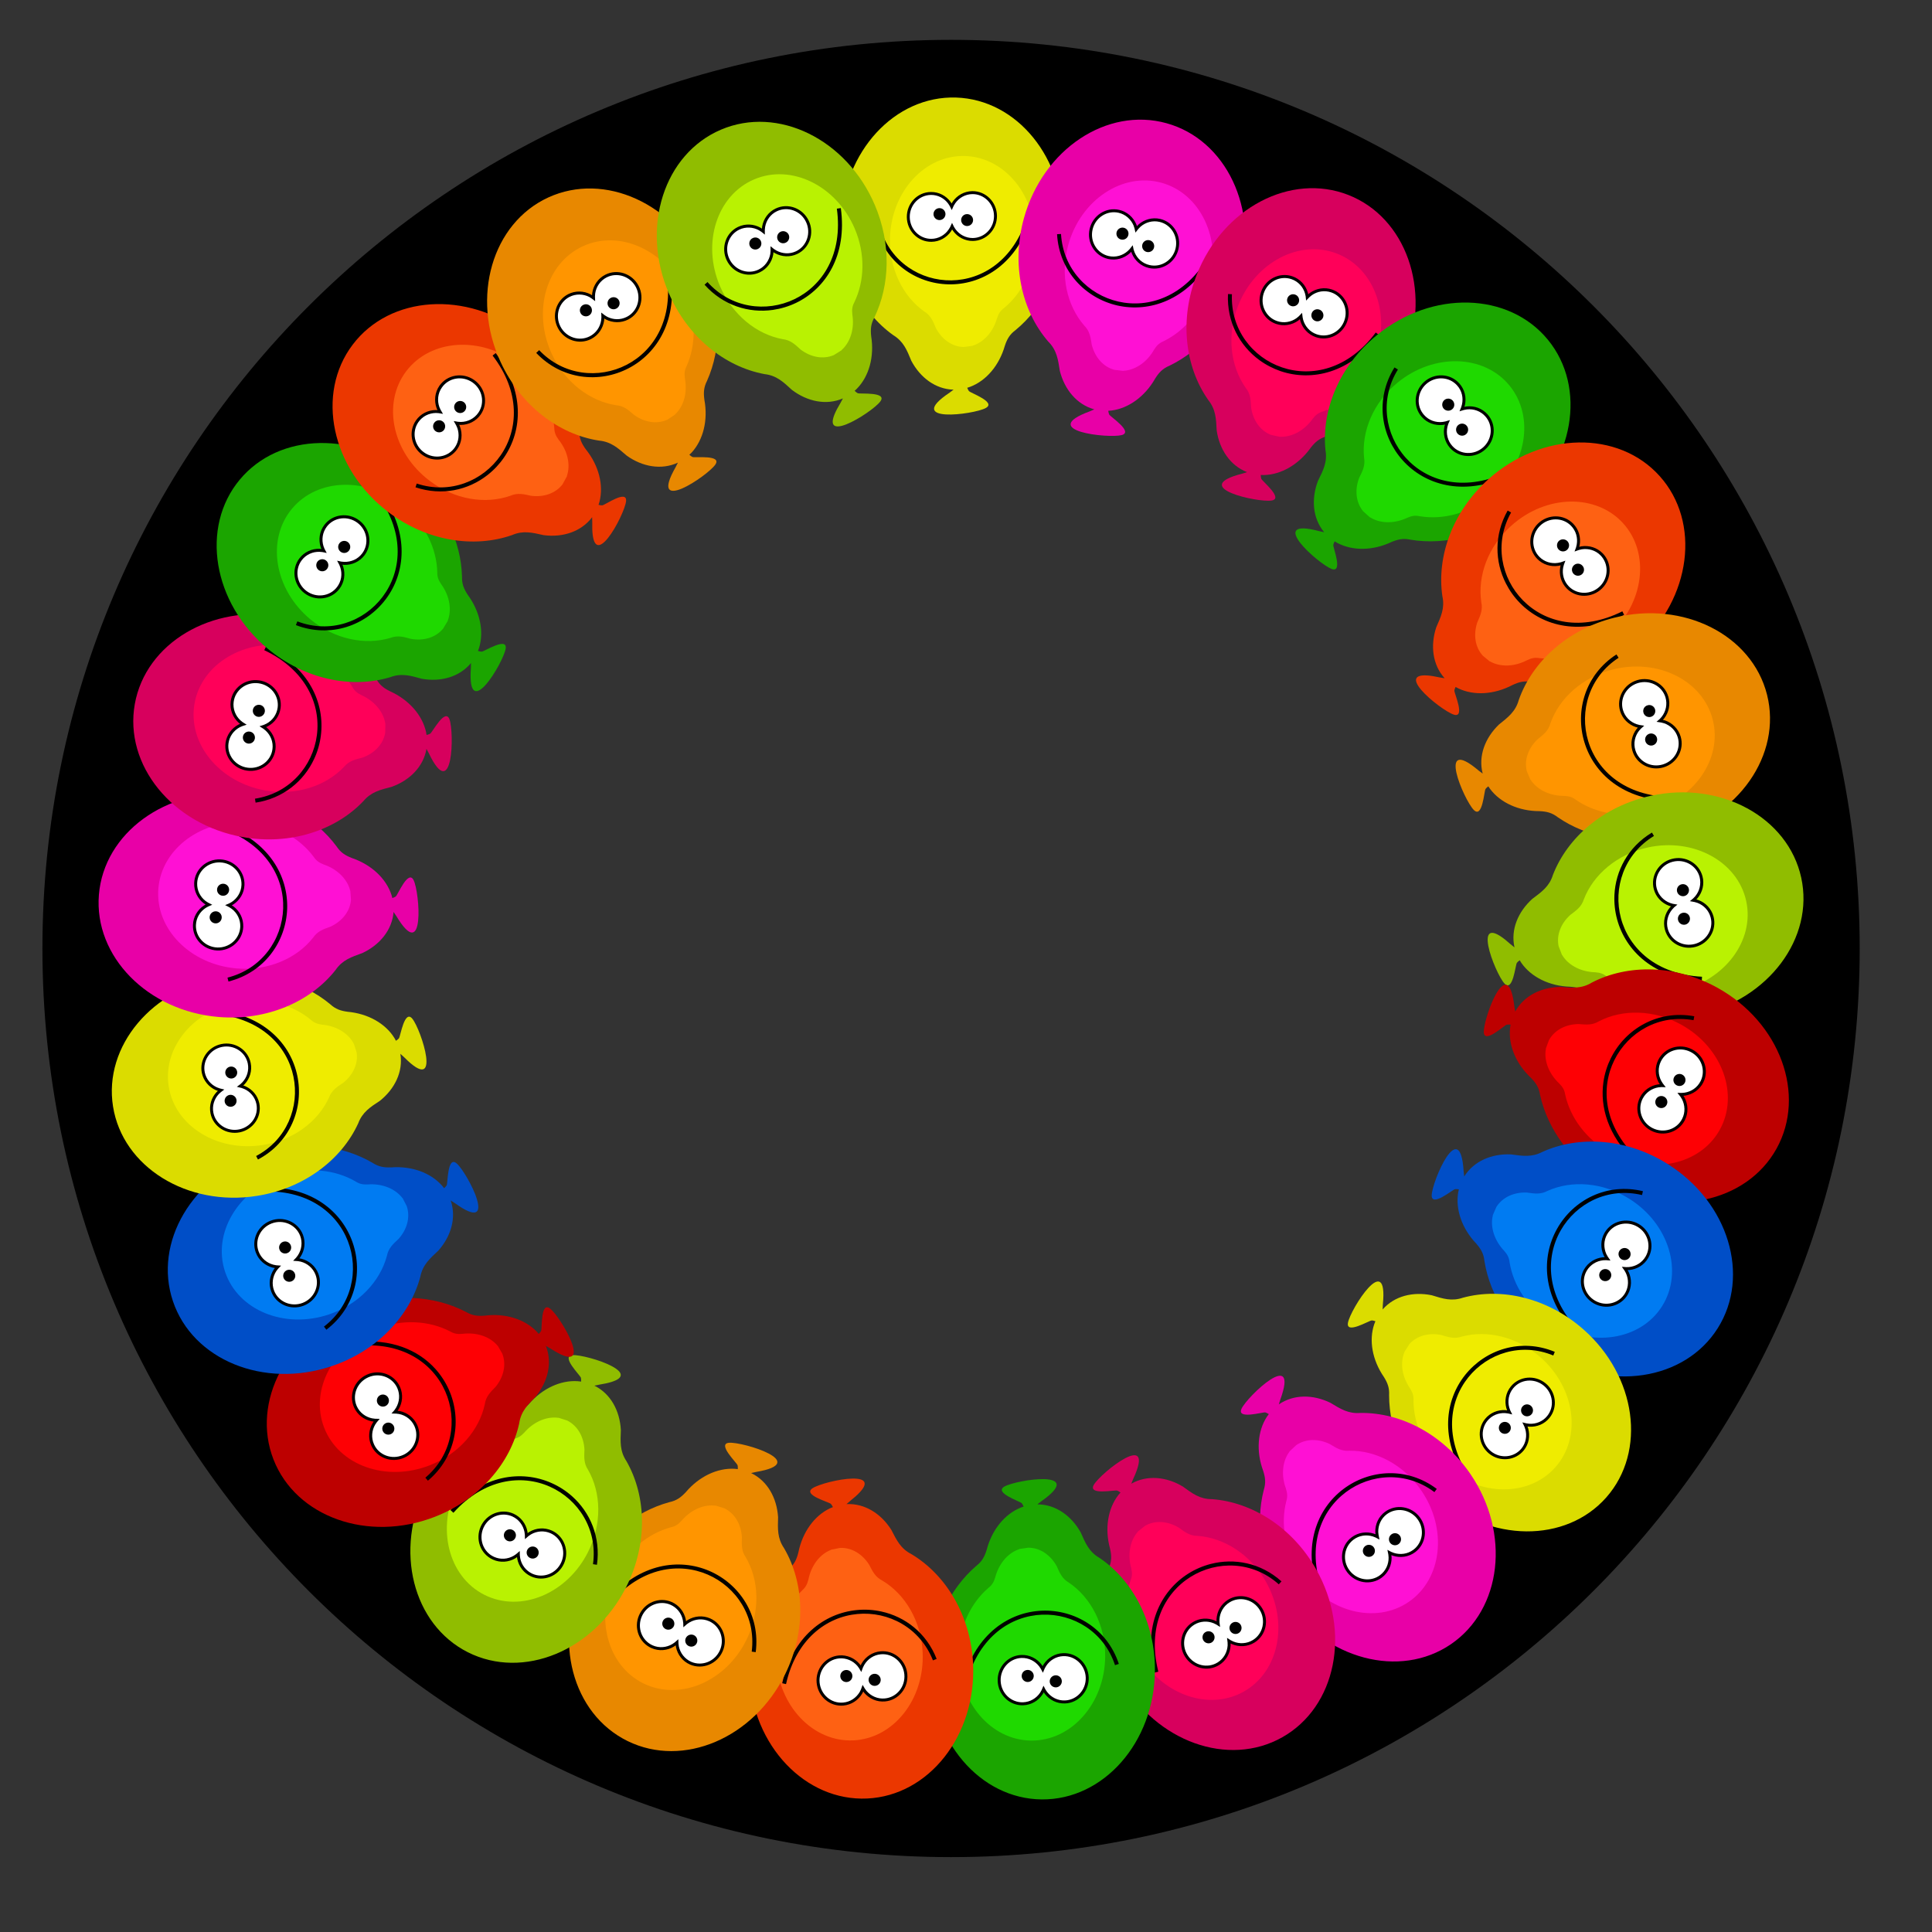 <?xml version="1.0" encoding="UTF-8" standalone="no"?>
<!--Generator: Xara Designer (www.xara.com), SVG filter version: 3.0.0.6-->
<svg
    xmlns:inkscape="http://www.inkscape.org/namespaces/inkscape"
    xmlns:rdf="http://www.w3.org/1999/02/22-rdf-syntax-ns#"
    xmlns:ns1="http://sozi.baierouge.fr"
    xmlns:dc="http://purl.org/dc/elements/1.1/"
    xmlns="http://www.w3.org/2000/svg"
    xmlns:cc="http://web.resource.org/cc/"
    xmlns:xlink="http://www.w3.org/1999/xlink"
    xmlns:sodipodi="http://sodipodi.sourceforge.net/DTD/sodipodi-0.dtd"
    version="1.1"
    fill-rule="evenodd"
    stroke-linejoin="bevel"
    viewBox="0 0 450 450"
    stroke-width=".501"
    overflow="visible"
  >
  <rect x="0" y="0" width="450" height="450" fill="#333333" stroke="none"/>
  <g
      id="Document"
      font-size="16"
      transform="scale(1 -1)"
      stroke="black"
      font-family="Times New Roman"
      fill="none"
    >
    <g
        id="Spread"
        transform="translate(0 -450)"
      >
      <g
          id="Layer 1"
        >
        <g
            id="Group"
            stroke="none"
            stroke-miterlimit="79.84"
          >
          <path
              d="m221.52 17.441c-116.83 0-211.64 94.809-211.64 211.64s94.81 211.64 211.64 211.64 211.64-94.81 211.64-211.64-94.81-211.64-211.64-211.64zm0 48c90.32 0 163.64 73.319 163.64 163.64 0 90.32-73.32 163.64-163.64 163.64s-163.64-73.32-163.64-163.64 73.32-163.64 163.64-163.64z"
              fill-rule="evenodd"
              stroke-width=".5"
              fill="#000000"
          />
          <g
              id="Group_1"
            >
            <g
                id="Group_2"
              >
              <path
                  stroke-linejoin="miter"
                  d="m220.3 353.47c-3.1 0.19-4.5 1.48 0.9 5.09l0.91 0.68h-0.07c-4.12 0.13-7.68 2.78-9.77 6.71-1.03 2.5-1.81 4.51-4.19 5.97-7.6 5.39-12.53 15.25-12.17 26.33 0.53 16.48 12.53 29.49 26.78 29.03s25.39-14.2 24.87-30.69c-0.32-9.72-4.62-18.23-11.03-23.48-1.35-1.01-1.96-2.07-2.49-3.67-1.31-4.55-4.32-8.11-8.06-9.53l-0.69-0.23 0.01-0.05c0.14-0.33 0.27-0.6 0.41-0.74 0.44-0.47 6.4-2.56 3.9-3.92-1.4-0.78-6.21-1.68-9.31-1.5z"
                  stroke-width=".097"
                  fill="#dbdc00"
              />
              <path
                  stroke-linejoin="miter"
                  d="m224.38 369.18c-2.69 0.09-5.02 1.82-6.39 4.39-0.67 1.63-1.19 2.95-2.74 3.9-4.97 3.53-8.19 9.97-7.95 17.21 0.34 10.78 8.18 19.28 17.5 18.98s16.6-9.29 16.25-20.06c-0.2-6.36-3.01-11.92-7.2-15.35-0.89-0.67-1.28-1.36-1.63-2.4-0.85-2.97-2.83-5.3-5.27-6.23l-0.45-0.15 0.01-0.03-2.09-0.26h-0.04z"
                  stroke-width=".071"
                  fill="#efec00"
              />
              <path
                  stroke-linejoin="miter"
                  d="m216.94 394.03c-2.93-0.04-5.35 2.38-5.38 5.39-0.04 3.01 2.32 5.48 5.26 5.52 2.03 0.02 3.8-1.11 4.72-2.8l0.13-0.26 0.15 0.34c0.88 1.72 2.63 2.89 4.66 2.92 2.94 0.03 5.35-2.39 5.38-5.4 0.04-3.02-2.32-5.49-5.26-5.52-2.02-0.02-3.79 1.11-4.72 2.8l-0.12 0.26-0.16-0.35c-0.88-1.71-2.62-2.88-4.66-2.9z"
                  stroke-width=".442"
                  fill="#ffffff"
              />
              <path
                  d="m216.95 393.68c-3.14-0.04-5.7 2.54-5.73 5.74-0.04 3.2 2.46 5.83 5.6 5.86 1.89 0.03 3.57-0.9 4.61-2.33l0.22-0.34 0.26 0.43c1.01 1.45 2.67 2.41 4.56 2.44 3.14 0.03 5.7-2.54 5.74-5.74 0.03-3.19-2.47-5.82-5.6-5.86-1.9-0.02-3.57 0.9-4.62 2.34l-0.22 0.34-0.26-0.44c-1.01-1.45-2.67-2.42-4.56-2.44zm-0.01 0.69c1.65 0.02 3.12 0.86 4 2.15l0.35 0.56 0.46 1.01 0.44-0.91 0.36-0.56c0.92-1.27 2.39-2.07 4.04-2.06 2.75 0.04 4.97 2.34 4.93 5.18-0.03 2.82-2.3 5.08-5.04 5.05-1.65-0.02-3.11-0.87-4-2.15l-0.35-0.57-0.45-1-0.44 0.9-0.36 0.57c-0.92 1.27-2.4 2.08-4.05 2.06-2.75-0.04-4.96-2.34-4.93-5.17 0.04-2.84 2.3-5.09 5.04-5.06z"
                  fill-rule="evenodd"
                  stroke-width=".073"
                  fill="#000000"
              />
              <path
                  stroke-linejoin="miter"
                  d="m218.84 398.74c-0.77-0.01-1.4 0.61-1.41 1.38-0.01 0.76 0.61 1.4 1.38 1.4 0.77 0.01 1.39-0.6 1.41-1.37 0-0.77-0.61-1.4-1.38-1.41z"
                  stroke-width=".084"
                  fill="#000000"
              />
              <path
                  stroke-linejoin="miter"
                  d="m225.27 397.35c-0.76-0.01-1.39 0.61-1.4 1.38s0.61 1.4 1.37 1.4c0.77 0.01 1.4-0.6 1.41-1.37s-0.61-1.4-1.38-1.41z"
                  stroke-width=".084"
                  fill="#000000"
              />
              <path
                  d="m221.62 383.77c-7.55-0.12-14.91 4.46-17.43 12.68l0.88 0.27c4.74-15.52 27.95-17.48 34.19 2.79l0.88-0.27c-3.24-10.54-10.98-15.34-18.52-15.47z"
                  fill-rule="evenodd"
                  stroke-width=".073"
                  fill="#000000"
              />
            </g
            >
            <g
                id="Group_3"
              >
              <path
                  d="m251.77 349.42c-3 0.93-4.07 2.52 2.08 4.78l1.07 0.46h-0.07c-4.01 1.12-6.88 4.57-7.99 8.93-0.42 2.7-0.71 4.86-2.7 6.85-6.17 7.12-8.65 17.96-5.66 28.76 4.45 16.05 19.33 25.95 33.21 22.1 13.89-3.84 21.55-20 17.09-36.05-2.62-9.47-8.88-16.8-16.41-20.43-1.58-0.66-2.43-1.56-3.33-2.99-2.37-4.17-6.18-6.94-10.18-7.45l-0.74-0.06v-0.05c0.06-0.35 0.12-0.65 0.22-0.83 0.32-0.56 5.68-4.03 2.91-4.78-1.57-0.41-6.49-0.16-9.5 0.76z"
                  stroke-opacity="0"
                  stroke-width=".034"
                  fill="#e800a7"
              />
              <path
                  d="m259.52 363.87c-2.63 0.73-4.5 2.98-5.23 5.83-0.27 1.76-0.46 3.18-1.76 4.48-4.03 4.65-5.66 11.74-3.71 18.79 2.92 10.5 12.65 16.97 21.72 14.46 9.08-2.51 14.08-13.07 11.17-23.57-1.72-6.19-5.8-10.98-10.73-13.35-1.03-0.44-1.58-1.03-2.18-1.96-1.54-2.73-4.03-4.54-6.65-4.87l-0.49-0.04 0.01-0.03-2.11 0.25-0.04 0.01z"
                  stroke-opacity="0"
                  stroke-width=".017"
                  fill="#ff10d4"
              />
              <path
                  stroke-linejoin="miter"
                  d="m258.14 390.03c-2.89 0.67-4.68 3.61-4 6.58s3.59 4.83 6.48 4.17c1.99-0.46 3.46-2.01 3.97-3.88l0.06-0.28 0.24 0.3c1.27 1.47 3.26 2.2 5.26 1.74 2.9-0.66 4.69-3.61 4.01-6.58-0.69-2.96-3.6-4.83-6.49-4.16-1.99 0.46-3.46 1.99-3.97 3.87l-0.05 0.29-0.24-0.31c-1.28-1.46-3.28-2.2-5.27-1.74z"
                  stroke-width=".446"
                  fill="#ffffff"
              />
              <path
                  d="m258.07 389.69c-3.09 0.71-4.99 3.86-4.27 7 0.73 3.14 3.81 5.14 6.9 4.42 1.86-0.43 3.29-1.73 3.98-3.39l0.13-0.39 0.36 0.37c1.34 1.18 3.2 1.73 5.06 1.31 3.09-0.72 4.99-3.86 4.26-7.01-0.72-3.14-3.81-5.13-6.9-4.42-1.86 0.43-3.29 1.74-3.97 3.4l-0.14 0.38-0.35-0.36c-1.34-1.19-3.21-1.74-5.06-1.31zm0.16 0.67c1.62-0.37 3.25 0.11 4.43 1.16l0.48 0.48 0.69 0.88 0.21-1 0.22-0.64c0.6-1.46 1.86-2.61 3.49-2.98 2.69-0.62 5.43 1.11 6.07 3.9 0.64 2.78-1.05 5.54-3.75 6.16-1.63 0.38-3.26-0.1-4.44-1.14l-0.48-0.49-0.68-0.87-0.22 0.98-0.21 0.65c-0.61 1.46-1.87 2.61-3.49 2.99-2.7 0.62-5.43-1.12-6.07-3.91-0.65-2.78 1.04-5.54 3.75-6.17z"
                  fill-rule="evenodd"
                  stroke-width=".074"
                  fill="#000000"
              />
              <path
                  stroke-linejoin="miter"
                  d="m261.12 394.21c-0.75 0.17-1.22 0.93-1.05 1.68 0.18 0.76 0.93 1.23 1.69 1.06 0.76-0.18 1.23-0.93 1.05-1.69-0.17-0.76-0.93-1.23-1.69-1.05z"
                  stroke-width=".084"
                  fill="#000000"
              />
              <path
                  stroke-linejoin="miter"
                  d="m267.11 391.31c-0.75 0.17-1.22 0.93-1.05 1.69 0.17 0.75 0.92 1.22 1.69 1.04 0.75-0.17 1.22-0.92 1.05-1.68s-0.93-1.22-1.69-1.05z"
                  stroke-width=".084"
                  fill="#000000"
              />
              <path
                  d="m260.28 378.84c-7.43 1.69-13.57 7.94-14.07 16.61l0.92 0.05c0.95-16.36 23.27-23.82 34.23-5.41l0.8-0.47c-5.7-9.57-14.43-12.45-21.88-10.78z"
                  fill-rule="evenodd"
                  stroke-width=".074"
                  fill="#000000"
              />
            </g
            >
            <g
                id="Group_4"
              >
              <path
                  d="m286.81 335.16c-2.89 1.22-3.79 2.92 2.57 4.53l1.1 0.34-0.06 0.02c-3.88 1.52-6.38 5.25-7.03 9.69-0.14 2.74-0.21 4.92-1.98 7.11-5.41 7.71-6.76 18.75-2.66 29.18 6.07 15.51 21.9 23.82 35.31 18.56s19.36-22.11 13.28-37.62c-3.6-9.15-10.57-15.79-18.44-18.62-1.63-0.5-2.58-1.31-3.61-2.64-2.79-3.9-6.87-6.27-10.9-6.36l-0.74 0.02v-0.05c0.01-0.35 0.06-0.66 0.13-0.85 0.26-0.59 5.23-4.59 2.4-5.05-1.6-0.26-6.48 0.51-9.37 1.74z"
                  stroke-opacity="0"
                  stroke-width=".063"
                  fill="#d7005d"
              />
              <path
                  d="m296 348.72c-2.53 1-4.16 3.44-4.59 6.34-0.09 1.79-0.13 3.22-1.29 4.64-3.53 5.05-4.42 12.26-1.75 19.08 3.98 10.14 14.33 15.57 23.09 12.13 8.77-3.43 12.65-14.45 8.68-24.59-2.34-5.98-6.9-10.32-12.05-12.18-1.07-0.32-1.69-0.84-2.37-1.72-1.82-2.55-4.48-4.09-7.12-4.15l-0.48 0.01v-0.03l-2.07 0.46-0.05 0.01z"
                  stroke-opacity="0"
                  stroke-width=".048"
                  fill="#ff0059"
              />
              <path
                  stroke-linejoin="miter"
                  d="m297.34 374.88c-2.81 0.97-4.29 4.08-3.31 6.96 0.99 2.88 4.07 4.44 6.88 3.47 1.93-0.66 3.24-2.34 3.54-4.26l0.03-0.29 0.27 0.28c1.42 1.33 3.48 1.85 5.41 1.19 2.82-0.96 4.29-4.08 3.31-6.96-0.99-2.88-4.07-4.43-6.89-3.47-1.92 0.66-3.23 2.34-3.53 4.26l-0.03 0.29-0.28-0.27c-1.41-1.34-3.47-1.86-5.4-1.2z"
                  stroke-width=".447"
                  fill="#ffffff"
              />
              <path
                  d="m297.22 374.55c-3 1.03-4.56 4.36-3.52 7.41 1.05 3.05 4.32 4.71 7.33 3.68 1.8-0.62 3.09-2.06 3.59-3.79l0.1-0.39 0.39 0.32c1.46 1.04 3.37 1.4 5.17 0.78 3-1.03 4.57-4.35 3.52-7.4s-4.32-4.72-7.32-3.69c-1.81 0.62-3.1 2.07-3.61 3.79l-0.08 0.4-0.4-0.33c-1.45-1.04-3.36-1.39-5.17-0.78zm0.23 0.67c1.58-0.55 3.25-0.24 4.54 0.68l0.52 0.43 0.77 0.8 0.12-1.02 0.14-0.65c0.46-1.52 1.58-2.79 3.16-3.33 2.62-0.9 5.52 0.55 6.44 3.26 0.93 2.7-0.46 5.61-3.08 6.51-1.58 0.54-3.26 0.24-4.54-0.68l-0.53-0.44-0.77-0.79-0.11 1.01-0.15 0.66c-0.45 1.52-1.58 2.78-3.16 3.32-2.62 0.9-5.52-0.54-6.44-3.25s0.47-5.62 3.09-6.51z"
                  fill-rule="evenodd"
                  stroke-width=".073"
                  fill="#000000"
              />
              <path
                  stroke-linejoin="miter"
                  d="m300.73 378.73c-0.73 0.26-1.13 1.06-0.87 1.79 0.25 0.73 1.05 1.12 1.78 0.87 0.74-0.24 1.13-1.05 0.88-1.79-0.25-0.73-1.05-1.12-1.79-0.87z"
                  stroke-width=".084"
                  fill="#000000"
              />
              <path
                  stroke-linejoin="miter"
                  d="m306.39 375.23c-0.73 0.26-1.13 1.05-0.87 1.8 0.25 0.73 1.04 1.12 1.78 0.86 0.73-0.24 1.12-1.05 0.88-1.78-0.26-0.73-1.05-1.13-1.79-0.88z"
                  stroke-width=".084"
                  fill="#000000"
              />
              <path
                  d="m293.29 366.16c-4.57 3.36-7.56 8.84-7.27 15.35l0.92-0.04c-0.73-16.38 20.69-26.1 33.5-8.92l0.74-0.55c-6.65-8.93-15.64-10.89-22.87-8.46-1.8 0.62-3.5 1.5-5.02 2.62z"
                  fill-rule="evenodd"
                  stroke-width=".073"
                  fill="#000000"
              />
            </g
            >
            <g
                id="Group_5"
              >
              <path
                  d="m306.65 319.81c-1.4 1.14-2.85 2.52-3.81 3.76-1.92 2.49-1.88 4.41 4.45 2.71l1.13-0.24-0.04 0.05c-2.64 3.22-3 7.69-1.4 11.9 1.21 2.44 2.23 4.38 1.75 7.15-0.96 9.37 3.26 19.67 11.93 26.76 12.88 10.57 30.75 10.1 39.88-1.04s6.09-28.75-6.79-39.32c-7.6-6.22-16.93-8.62-25.19-7.25-1.67 0.36-2.88 0.12-4.45-0.53-4.33-2.04-9.04-2.12-12.61-0.22l-0.63 0.37-0.02-0.04c-0.16-0.31-0.28-0.61-0.3-0.8-0.06-0.65 2.31-6.57-0.38-5.59-0.76 0.29-2.11 1.18-3.52 2.33z"
                  stroke-width=".063"
                  fill="#1ba500"
              />
              <path
                  d="m317.53 330.89l-0.03 0.03c-1.73 2.12-1.97 5.04-0.92 7.79 0.8 1.6 1.45 2.86 1.14 4.67-0.62 6.13 2.13 12.86 7.8 17.5 8.42 6.9 20.1 6.6 26.07-0.68 5.97-7.29 3.98-18.8-4.43-25.71-4.97-4.07-11.07-5.63-16.47-4.73-1.1 0.24-1.88 0.08-2.9-0.36-2.84-1.33-5.92-1.38-8.25-0.14l-0.43 0.25-0.01-0.03-1.57 1.41z"
                  stroke-width=".048"
                  fill="#1fd900"
              />
              <path
                  stroke-linejoin="miter"
                  d="m338.01 345.9c-1.36 1.52-1.68 3.63-1.01 5.45l0.11 0.26-0.37-0.1c-1.89-0.47-3.94 0.07-5.3 1.59-1.99 2.22-1.75 5.66 0.51 7.7 2.27 2.03 5.72 1.88 7.7-0.34 1.37-1.52 1.68-3.62 1.01-5.45l-0.11-0.27 0.37 0.12c1.88 0.47 3.94-0.08 5.3-1.6 1.98-2.22 1.76-5.67-0.51-7.69-2.27-2.04-5.73-1.89-7.7 0.33z"
                  stroke-width=".447"
                  fill="#ffffff"
              />
              <path
                  d="m337.74 345.66c-1.26 1.42-1.68 3.32-1.29 5.07l0.12 0.39-0.5-0.09c-1.79-0.2-3.62 0.42-4.9 1.84-2.11 2.37-1.85 6.03 0.55 8.19 2.4 2.15 6.07 2 8.19-0.37 1.27-1.42 1.69-3.31 1.29-5.06l-0.12-0.39 0.5 0.09c1.79 0.2 3.62-0.42 4.9-1.84 2.12-2.37 1.86-6.03-0.54-8.18-2.4-2.16-6.08-2.01-8.2 0.35zm0.53 0.47c1.84-2.06 5.07-2.21 7.2-0.31 2.13 1.91 2.34 5.14 0.49 7.2-1.11 1.24-2.72 1.8-4.3 1.62l-0.65-0.12-1.07-0.32 0.39 0.93 0.19 0.65c0.35 1.55-0.01 3.21-1.13 4.44-1.84 2.08-5.08 2.22-7.21 0.32-2.12-1.91-2.34-5.13-0.48-7.2 1.11-1.25 2.72-1.8 4.29-1.62l0.67 0.12 1.06 0.32-0.4-0.93-0.19-0.65c-0.34-1.55 0.02-3.21 1.14-4.45z"
                  fill-rule="evenodd"
                  stroke-width=".073"
                  fill="#000000"
              />
              <path
                  stroke-linejoin="miter"
                  d="m336.28 354.8c-0.52 0.58-0.47 1.48 0.11 2s1.47 0.46 1.98-0.11c0.52-0.59 0.48-1.48-0.1-1.99-0.58-0.52-1.47-0.47-1.99 0.1z"
                  stroke-width=".084"
                  fill="#000000"
              />
              <path
                  stroke-linejoin="miter"
                  d="m339.5 348.99c-0.51 0.57-0.46 1.47 0.11 1.98 0.58 0.52 1.47 0.48 1.99-0.11 0.52-0.57 0.47-1.47-0.11-1.98-0.58-0.52-1.46-0.47-1.99 0.11z"
                  stroke-width=".084"
                  fill="#000000"
              />
              <path
                  d="m326.75 342.74c-5.11 5.66-6.54 14.3-1.95 21.68l0.8-0.49c-8.66-13.93 5.29-32.88 24.86-24.15l0.37-0.84c-10.17-4.54-18.96-1.86-24.08 3.8z"
                  fill-rule="evenodd"
                  stroke-width=".073"
                  fill="#000000"
              />
            </g
            >
            <g
                id="Group_6"
              >
              <path
                  d="m329.95 290.97c-0.57 1.49 0.61 2.3 5.41 1.24l1.14-0.19-0.05 0.04c-2.77 3.1-3.33 7.56-1.92 11.83 1.1 2.5 2.03 4.48 1.43 7.22-1.37 9.32 2.39 19.79 10.73 27.28 12.4 11.12 30.28 11.44 39.89 0.71 9.62-10.72 7.36-28.46-5.04-39.57-7.32-6.57-16.54-9.37-24.84-8.36-1.69 0.29-2.89-0.01-4.42-0.73-4.24-2.22-8.94-2.52-12.59-0.79l-0.65 0.35-0.02-0.04c-0.15-0.33-0.26-0.62-0.27-0.81-0.03-0.65 2.61-6.46-0.13-5.6-1.55 0.49-5.56 3.37-7.59 5.76-0.51 0.6-0.89 1.17-1.08 1.66z"
                  stroke-width=".006"
                  fill="#eb3700"
              />
              <path
                  d="m345.35 297.3c-1.82 2.03-2.19 4.94-1.26 7.73 0.72 1.63 1.32 2.92 0.93 4.72-0.9 6.09 1.56 12.95 7.02 17.83 8.11 7.27 19.78 7.48 26.08 0.47 6.28-7.01 4.81-18.6-3.3-25.87-4.78-4.29-10.81-6.12-16.24-5.47-1.1 0.19-1.89 0-2.89-0.48-2.77-1.45-5.85-1.64-8.23-0.5l-0.43 0.23-0.01-0.04-1.64 1.35-0.03 0.03z"
                  stroke-width=".004"
                  fill="#fe6113"
              />
              <path
                  stroke-linejoin="miter"
                  d="m357.13 321.88c-0.75 1.96-0.3 4.3 1.33 5.9 2.18 2.13 5.64 2.14 7.72 0.01 1.43-1.47 1.83-3.55 1.24-5.41l-0.1-0.26 0.36 0.13c1.86 0.55 3.94 0.09 5.37-1.37 2.08-2.12 2-5.58-0.18-7.7-2.17-2.14-5.61-2.14-7.7-0.01-1.43 1.46-1.84 3.54-1.25 5.4l0.1 0.27-0.36-0.13c-1.86-0.55-3.94-0.1-5.37 1.37-0.52 0.52-0.9 1.14-1.16 1.8z"
                  stroke-width=".446"
                  fill="#ffffff"
              />
              <path
                  d="m356.81 321.75c-0.8 2.1-0.32 4.59 1.41 6.29 2.31 2.25 5.98 2.26 8.2-0.01 1.33-1.36 1.83-3.23 1.52-5l-0.11-0.39 0.5 0.11c1.78 0.27 3.63-0.27 4.97-1.63 2.22-2.27 2.13-5.94-0.18-8.2-2.31-2.25-5.98-2.27-8.2 0.01-1.33 1.36-1.83 3.23-1.51 5l0.09 0.39-0.49-0.11c-1.77-0.28-3.64 0.26-4.97 1.62-0.55 0.57-0.96 1.23-1.23 1.92zm1.73-1.43c1.16-1.19 2.8-1.67 4.36-1.42l0.66 0.14 1.05 0.37-0.35-0.95-0.17-0.66c-0.28-1.55 0.17-3.2 1.33-4.39 1.94-1.98 5.17-1.98 7.21 0.01 2.05 2 2.11 5.23 0.17 7.22-1.16 1.19-2.8 1.66-4.36 1.42l-0.66-0.15-1.04-0.37 0.35 0.95 0.16 0.66c0.28 1.56-0.16 3.2-1.33 4.39-1.93 1.98-5.17 1.99-7.21 0-2.05-2.01-2.11-5.24-0.17-7.22z"
                  fill-rule="evenodd"
                  stroke-width=".073"
                  fill="#000000"
              />
              <path
                  stroke-linejoin="miter"
                  d="m363.05 321.99c-0.54 0.55-0.52 1.45 0.02 2 0.56 0.53 1.45 0.52 2-0.03 0.54-0.56 0.53-1.45-0.03-1.99-0.55-0.55-1.44-0.54-1.99 0.02z"
                  stroke-width=".084"
                  fill="#000000"
              />
              <path
                  stroke-linejoin="miter"
                  d="m366.54 316.32c-0.55 0.56-0.54 1.45 0.02 1.99 0.55 0.55 1.44 0.54 1.98-0.03 0.55-0.55 0.54-1.44-0.01-1.98-0.57-0.54-1.45-0.53-1.99 0.02z"
                  stroke-width=".084"
                  fill="#000000"
              />
              <path
                  d="m350.75 314.11c-2.57 5.05-2.79 11.29 0.41 16.97l0.8-0.45c-8.02-14.3 6.76-32.61 25.92-23.02l0.41-0.83c-9.96-4.99-18.87-2.71-24.23 2.73-1.34 1.36-2.45 2.91-3.31 4.6z"
                  fill-rule="evenodd"
                  stroke-width=".073"
                  fill="#000000"
              />
            </g
            >
            <g
                id="Group_7"
              >
              <path
                  d="m339.24 269.96c-0.68 3.08 0.18 4.78 5.18 0.55l0.93-0.7-0.02 0.06c-1.03 4.05 0.56 8.25 3.8 11.37 2.13 1.7 3.87 3.02 4.62 5.72 3.13 8.89 11.32 16.42 22.19 19.15 16.16 4.07 32.12-3.96 35.64-17.93s-6.73-28.61-22.88-32.68c-9.54-2.4-19-0.59-25.88 4.16-1.35 1.04-2.55 1.33-4.25 1.41-4.78 0-9.08 1.94-11.5 5.17l-0.42 0.62-0.03-0.04c-0.29-0.22-0.52-0.43-0.62-0.6-0.33-0.56-0.7-6.92-2.72-4.88-1.14 1.14-3.36 5.56-4.04 8.62z"
                  stroke-opacity="0"
                  stroke-width=".063"
                  fill="#e88800"
              />
              <path
                  d="m355.63 270.37c-0.67 2.65 0.37 5.39 2.49 7.43 1.4 1.11 2.54 1.98 3.01 3.75 2.05 5.81 7.41 10.72 14.51 12.51 10.56 2.67 21-2.59 23.3-11.72 2.31-9.13-4.4-18.7-14.96-21.37-6.23-1.56-12.41-0.38-16.91 2.73-0.89 0.68-1.67 0.88-2.78 0.92-3.13 0-5.94 1.27-7.52 3.38l-0.27 0.4-0.03-0.02-0.83 1.96-0.01 0.03z"
                  stroke-opacity="0"
                  stroke-width=".048"
                  fill="#ff9500"
              />
              <path
                  stroke-linejoin="miter"
                  d="m380.56 275.18c-0.58 1.96 0.03 4.01 1.41 5.36l0.22 0.2-0.38 0.06c-1.91 0.38-3.53 1.75-4.12 3.71-0.85 2.84 0.82 5.86 3.74 6.74 2.91 0.86 5.97-0.74 6.82-3.59 0.59-1.95-0.02-3.99-1.41-5.36l-0.22-0.19 0.39-0.06c1.9-0.38 3.53-1.75 4.12-3.71 0.85-2.84-0.83-5.86-3.75-6.74-2.91-0.87-5.96 0.73-6.82 3.58z"
                  stroke-width=".447"
                  fill="#ffffff"
              />
              <path
                  d="m380.23 275.09c-0.55 1.83-0.12 3.72 0.98 5.13l0.28 0.3-0.5 0.14c-1.7 0.58-3.09 1.92-3.64 3.74-0.9 3.04 0.88 6.25 3.97 7.18 3.1 0.92 6.36-0.78 7.26-3.82 0.55-1.83 0.12-3.72-0.99-5.13l-0.27-0.3 0.5-0.13c1.7-0.59 3.09-1.93 3.64-3.76 0.91-3.03-0.88-6.24-3.98-7.17-3.09-0.92-6.34 0.78-7.25 3.82zm0.67 0.2c0.79-2.66 3.65-4.17 6.38-3.35 2.75 0.82 4.3 3.64 3.51 6.3-0.48 1.61-1.7 2.78-3.2 3.3l-0.65 0.17-1.1 0.17 0.76 0.67 0.45 0.51c0.97 1.25 1.34 2.91 0.87 4.51-0.8 2.65-3.65 4.16-6.39 3.34-2.75-0.82-4.3-3.65-3.51-6.3 0.48-1.6 1.7-2.78 3.2-3.29l0.65-0.18 1.1-0.17-0.76-0.68-0.45-0.5c-0.97-1.25-1.34-2.91-0.86-4.5z"
                  fill-rule="evenodd"
                  stroke-width=".073"
                  fill="#000000"
              />
              <path
                  stroke-linejoin="miter"
                  d="m382.8 283.98c-0.23 0.75 0.19 1.53 0.94 1.74 0.74 0.23 1.52-0.19 1.75-0.93 0.22-0.75-0.2-1.53-0.94-1.75-0.75-0.22-1.54 0.2-1.75 0.94z"
                  stroke-width=".084"
                  fill="#000000"
              />
              <path
                  stroke-linejoin="miter"
                  d="m383.24 277.35c-0.23 0.74 0.2 1.52 0.93 1.75 0.75 0.22 1.54-0.2 1.76-0.95 0.22-0.74-0.21-1.53-0.95-1.75s-1.52 0.2-1.74 0.95z"
                  stroke-width=".084"
                  fill="#000000"
              />
              <path
                  d="m369.04 277.11c-2.22 7.31 0.17 15.73 7.46 20.46l0.5-0.78c-13.75-8.92-9.2-32.01 12.22-32.43l-0.01-0.93c-11.13 0.23-17.96 6.39-20.17 13.68z"
                  fill-rule="evenodd"
                  stroke-width=".073"
                  fill="#000000"
              />
            </g
            >
            <g
                id="Group_8"
              >
              <path
                  d="m346.54 231.65c0.24 1.57 1.66 1.7 5.31-1.59l0.91-0.73-0.02 0.07c-0.89 4.06 0.82 8.21 4.16 11.23 2.18 1.63 3.97 2.89 4.8 5.57 3.4 8.79 11.84 16.04 22.79 18.44 16.27 3.56 31.97-4.98 35.05-19.06 3.08-14.07-7.63-28.38-23.91-31.93-9.6-2.1-19 0.01-25.73 4.98-1.32 1.08-2.51 1.42-4.2 1.54-4.79 0.15-9.03 2.23-11.33 5.53l-0.4 0.63-0.05-0.03c-0.28-0.21-0.52-0.42-0.62-0.58-0.35-0.54-0.92-6.91-2.88-4.8-1.1 1.18-3.17 5.66-3.76 8.75-0.14 0.77-0.2 1.45-0.12 1.98z"
                  stroke-opacity="0"
                  stroke-width=".063"
                  fill="#90bd00"
              />
              <path
                  d="m363.04 229.57c-0.57 2.65 0.54 5.37 2.73 7.34 1.43 1.07 2.6 1.89 3.15 3.65 2.22 5.74 7.73 10.48 14.89 12.05 10.63 2.32 20.9-3.26 22.91-12.46 2.02-9.19-4.99-18.55-15.62-20.88-6.28-1.37-12.43 0.01-16.83 3.26-0.86 0.7-1.64 0.93-2.75 1.01-3.13 0.1-5.89 1.45-7.41 3.62l-0.25 0.4-0.03-0.02-0.77 1.99-0.02 0.04z"
                  stroke-opacity="0"
                  stroke-width=".048"
                  fill="#b9f202"
              />
              <path
                  stroke-linejoin="miter"
                  d="m385.55 242.99c-0.77 2.87 1 5.83 3.95 6.62 2.94 0.77 5.94-0.92 6.7-3.8 0.52-1.97-0.15-3.99-1.57-5.31l-0.22-0.19 0.37-0.06c1.9-0.45 3.48-1.87 4-3.85 0.77-2.86-1.01-5.83-3.95-6.61-2.94-0.77-5.94 0.92-6.71 3.8-0.52 1.97 0.15 3.99 1.58 5.31l0.22 0.18-0.38 0.07c-1.89 0.45-3.47 1.87-3.99 3.84z"
                  stroke-width=".447"
                  fill="#ffffff"
              />
              <path
                  d="m385.2 242.9c-0.8 3.07 1.08 6.22 4.2 7.04 3.13 0.83 6.33-0.98 7.14-4.04 0.49-1.84 0-3.72-1.15-5.1l-0.28-0.29 0.49-0.15c1.68-0.63 3.03-2.02 3.52-3.86 0.8-3.08-1.08-6.22-4.2-7.05-3.13-0.82-6.32 0.98-7.14 4.05-0.48 1.84 0 3.72 1.15 5.1l0.28 0.29-0.49 0.15c-1.68 0.63-3.03 2.02-3.52 3.86zm0.68 0.18c0.42-1.61 1.62-2.83 3.09-3.39l0.65-0.2 1.09-0.19-0.78-0.65-0.46-0.5c-1.01-1.22-1.44-2.86-1.02-4.47 0.72-2.69 3.53-4.28 6.29-3.55s4.42 3.51 3.7 6.19c-0.42 1.61-1.6 2.83-3.09 3.39l-0.65 0.19-1.09 0.2 0.78 0.66 0.46 0.48c1.01 1.22 1.43 2.87 1.02 4.48-0.71 2.68-3.52 4.28-6.29 3.55-2.76-0.73-4.41-3.51-3.7-6.19z"
                  fill-rule="evenodd"
                  stroke-width=".073"
                  fill="#000000"
              />
              <path
                  stroke-linejoin="miter"
                  d="m390.63 242.3c-0.2 0.76 0.25 1.53 1 1.72 0.75 0.2 1.52-0.25 1.72-0.99 0.2-0.76-0.25-1.53-1-1.73-0.75-0.19-1.52 0.26-1.72 1z"
                  stroke-width=".084"
                  fill="#000000"
              />
              <path
                  stroke-linejoin="miter"
                  d="m390.86 235.66c-0.2 0.75 0.25 1.52 1 1.71 0.75 0.2 1.52-0.24 1.72-0.99s-0.25-1.53-1-1.73c-0.75-0.19-1.52 0.25-1.72 1.01z"
                  stroke-width=".084"
                  fill="#000000"
              />
              <path
                  d="m376.03 241.52c0.27 5.66 3.16 11.19 8.74 14.56l0.47-0.79c-14.03-8.48-10.2-31.7 11.19-32.79l-0.05-0.94c-11.12 0.57-17.75 6.96-19.73 14.33-0.5 1.84-0.7 3.74-0.62 5.63z"
                  fill-rule="evenodd"
                  stroke-width=".073"
                  fill="#000000"
              />
            </g
            >
            <g
                id="Group_9"
              >
              <path
                  d="m345.83 211.34c0.45 2.14 1.54 5.31 2.74 7.34 1.6 2.7 3.4 3.37 4.16-3.14l0.19-1.15 0.03 0.05c2.02 3.65 6.04 5.63 10.54 5.69 2.73-0.22 4.9-0.45 7.3 1.02 8.37 4.33 19.49 4.2 29.28-1.24 14.56-8.09 20.7-24.88 13.71-37.47-7-12.59-24.5-16.25-39.06-8.16-8.59 4.77-14.24 12.57-16.02 20.75-0.27 1.68-0.94 2.72-2.13 3.93-3.49 3.28-5.3 7.64-4.84 11.65l0.11 0.73-0.04 0.01c-0.37 0.02-0.67 0.02-0.87-0.02-0.62-0.18-5.25-4.57-5.33-1.71 0 0.41 0.08 1.01 0.23 1.72z"
                  stroke-width=".063"
                  fill="#bd0000"
              />
              <path
                  d="m360.04 205.73l0.74 2 0.02 0.03c1.32 2.38 3.95 3.68 6.89 3.72 1.78-0.15 3.2-0.3 4.77 0.66 5.47 2.83 12.74 2.74 19.15-0.81 9.52-5.29 13.53-16.26 8.95-24.49-4.57-8.23-16.01-10.63-25.52-5.34-5.62 3.12-9.32 8.22-10.48 13.56-0.17 1.11-0.61 1.79-1.39 2.58-2.28 2.14-3.46 4.99-3.17 7.61l0.08 0.48h-0.04z"
                  stroke-width=".048"
                  fill="#fe0004"
              />
              <path
                  stroke-linejoin="miter"
                  d="m381.72 192.14c0.04 0.7 0.22 1.4 0.55 2.06 0.92 1.83 2.76 2.9 4.7 2.94l0.28-0.01-0.23 0.31c-1.13 1.59-1.38 3.7-0.46 5.52 1.32 2.66 4.61 3.71 7.33 2.36 2.72-1.37 3.85-4.63 2.53-7.29-0.92-1.83-2.76-2.89-4.7-2.94l-0.29 0.01 0.23-0.3c1.13-1.59 1.38-3.7 0.47-5.53-1.33-2.66-4.61-3.71-7.34-2.35-2.04 1.02-3.18 3.11-3.07 5.22z"
                  stroke-width=".447"
                  fill="#ffffff"
              />
              <path
                  d="m381.38 192.15c0.04 0.75 0.23 1.5 0.58 2.21 0.85 1.7 2.46 2.79 4.23 3.06l0.41 0.04-0.28 0.43c-0.83 1.58-0.93 3.52-0.08 5.23 1.42 2.84 4.92 3.95 7.81 2.5 2.89-1.44 4.1-4.9 2.68-7.74-0.85-1.7-2.47-2.79-4.23-3.07l-0.4-0.03 0.26-0.43c0.84-1.6 0.94-3.53 0.09-5.23-1.42-2.84-4.93-3.96-7.81-2.51-2.16 1.09-3.38 3.31-3.26 5.54zm1.2 1.9c-1.24-2.48-0.19-5.54 2.37-6.82 2.57-1.27 5.63-0.28 6.87 2.2 0.75 1.49 0.66 3.19-0.08 4.59l-0.36 0.57-0.68 0.87 1.01-0.02 0.67 0.06c1.57 0.24 2.98 1.2 3.72 2.69 1.24 2.48 0.2 5.54-2.36 6.81-2.56 1.29-5.64 0.29-6.87-2.19-0.75-1.49-0.67-3.19 0.08-4.59l0.35-0.57 0.68-0.88-1 0.03-0.68-0.06c-1.56-0.24-2.97-1.2-3.72-2.69z"
                  fill-rule="evenodd"
                  stroke-width=".073"
                  fill="#000000"
              />
              <path
                  stroke-linejoin="miter"
                  d="m389.92 199.08c0.35 0.69 1.19 0.98 1.89 0.63 0.69-0.35 0.97-1.19 0.63-1.88-0.35-0.7-1.2-0.98-1.89-0.63-0.7 0.34-0.98 1.19-0.63 1.88z"
                  stroke-width=".084"
                  fill="#000000"
              />
              <path
                  stroke-linejoin="miter"
                  d="m385.7 193.94c0.34 0.7 1.19 0.98 1.88 0.63 0.7-0.35 0.98-1.19 0.63-1.88-0.34-0.7-1.19-0.98-1.88-0.64-0.7 0.35-0.98 1.2-0.63 1.89z"
                  stroke-width=".084"
                  fill="#000000"
              />
              <path
                  d="m373.47 197.99c0.28 1.95 0.87 3.8 1.71 5.51 3.39 6.84 10.9 11.34 19.45 9.79l-0.17-0.91c-16.13 2.92-28.62-17.03-13.28-32l-0.65-0.66c-5.98 5.82-7.9 12.44-7.06 18.27z"
                  fill-rule="evenodd"
                  stroke-width=".073"
                  fill="#000000"
              />
            </g
            >
            <g
                id="Group_10"
              >
              <path
                  d="m334.56 175.69c0.65 1.69 1.5 3.51 2.37 4.81 1.76 2.61 3.59 3.17 3.98-3.38l0.14-1.15 0.03 0.06c2.22 3.53 6.35 5.29 10.86 5.09 2.7-0.37 4.86-0.72 7.35 0.6 8.59 3.87 19.71 3.12 29.2-2.87 14.1-8.89 19.3-26.02 11.6-38.22-7.69-12.2-25.39-14.87-39.49-5.97-8.32 5.25-13.54 13.36-14.85 21.64-0.18 1.69-0.79 2.76-1.91 4.05-3.31 3.47-4.86 7.92-4.2 11.91l0.16 0.72-0.04 0.01c-0.36 0.05-0.67 0.07-0.87 0.03-0.62-0.15-5.5-4.28-5.42-1.4 0.03 0.81 0.45 2.37 1.09 4.07z"
                  stroke-width=".056"
                  fill="#004ec7"
              />
              <path
                  d="m348.53 168.86l0.02 0.04c1.46 2.3 4.16 3.46 7.1 3.33 1.77-0.25 3.18-0.48 4.8 0.39 5.62 2.53 12.89 2.04 19.09-1.87 9.22-5.82 12.62-17.01 7.59-24.99s-16.6-9.73-25.81-3.91c-5.45 3.44-8.85 8.74-9.71 14.15-0.12 1.11-0.52 1.81-1.25 2.65-2.16 2.27-3.18 5.18-2.75 7.78l0.11 0.48-0.04 0.01 0.85 1.94z"
                  stroke-width=".037"
                  fill="#007bf2"
              />
              <path
                  stroke-linejoin="miter"
                  d="m369.26 154.15c1.01 1.77 2.91 2.74 4.86 2.68l0.28-0.02-0.22 0.31c-1.04 1.65-1.17 3.78-0.15 5.55 1.47 2.59 4.82 3.45 7.46 1.94 2.65-1.51 3.6-4.84 2.12-7.42-1.02-1.77-2.92-2.74-4.85-2.68l-0.29 0.03 0.22-0.31c1.04-1.66 1.17-3.78 0.15-5.56-1.48-2.58-4.82-3.45-7.47-1.94s-3.59 4.84-2.11 7.42z"
                  stroke-width=".447"
                  fill="#ffffff"
              />
              <path
                  d="m368.95 154.32c0.96 1.66 2.62 2.65 4.41 2.84l0.4 0.01-0.24 0.45c-0.75 1.63-0.74 3.57 0.2 5.22 1.58 2.76 5.15 3.68 7.95 2.08 2.8-1.61 3.82-5.15 2.24-7.9-0.94-1.66-2.61-2.65-4.4-2.83l-0.41-0.01 0.25-0.45c0.75-1.63 0.74-3.57-0.2-5.23-1.58-2.76-5.14-3.68-7.95-2.07-2.8 1.6-3.82 5.13-2.25 7.89zm0.61-0.34c-1.38-2.41-0.5-5.52 1.99-6.95 2.48-1.42 5.61-0.59 6.99 1.81 0.83 1.46 0.84 3.16 0.18 4.6l-0.32 0.59-0.64 0.91 1.01-0.08 0.67 0.02c1.58 0.16 3.04 1.03 3.87 2.48 1.38 2.41 0.5 5.53-1.99 6.95-2.48 1.42-5.61 0.6-6.99-1.81-0.83-1.45-0.83-3.16-0.18-4.6l0.33-0.59 0.63-0.91-1.01 0.08-0.67-0.02c-1.57-0.16-3.04-1.03-3.87-2.48z"
                  fill-rule="evenodd"
                  stroke-width=".073"
                  fill="#000000"
              />
              <path
                  stroke-linejoin="miter"
                  d="m377.17 158.61c0.39 0.67 1.25 0.91 1.92 0.52s0.91-1.25 0.53-1.93c-0.39-0.66-1.26-0.9-1.92-0.52-0.68 0.4-0.92 1.25-0.53 1.93z"
                  stroke-width=".084"
                  fill="#000000"
              />
              <path
                  stroke-linejoin="miter"
                  d="m372.67 153.7c0.38 0.68 1.24 0.91 1.92 0.53 0.67-0.39 0.91-1.25 0.52-1.93-0.38-0.67-1.24-0.9-1.92-0.52-0.67 0.39-0.9 1.24-0.52 1.92z"
                  stroke-width=".084"
                  fill="#000000"
              />
              <path
                  d="m362.7 163.84c3.76 6.65 11.52 10.74 19.97 8.71l-0.21-0.9c-15.97 3.81-29.56-15.43-15.07-31.25l-0.69-0.64c-7.53 8.23-7.77 17.43-4 24.08z"
                  fill-rule="evenodd"
                  stroke-width=".073"
                  fill="#000000"
              />
            </g
            >
            <g
                id="Group_11"
              >
              <path
                  stroke-linejoin="miter"
                  d="m318.74 150.05c2.12 2.28 4 2.54 3.35-3.92l-0.05-1.14 0.04 0.05c2.73 3.1 7.03 4.16 11.4 3.27 2.58-0.79 4.63-1.47 7.27-0.57 9 2.44 19.73-0.04 28.05-7.37 12.38-10.9 14.77-28.43 5.35-39.13-9.43-10.701-27.12-10.546-39.49 0.35-7.31 6.43-11.13 15.17-11.11 23.45 0.09 1.69-0.34 2.84-1.23 4.26-2.68 3.91-3.52 8.5-2.23 12.28l0.27 0.68-0.05 0.02c-0.34 0.11-0.64 0.18-0.83 0.16-0.64-0.04-6.04-3.31-5.51-0.52 0.29 1.58 2.65 5.86 4.77 8.13z"
                  stroke-width=".097"
                  fill="#dbdc00"
              />
              <path
                  stroke-linejoin="miter"
                  d="m328.26 136.92c1.78 2.01 4.6 2.71 7.45 2.13 1.69-0.52 3.03-0.96 4.76-0.37 5.88 1.59 12.89-0.02 18.34-4.82 8.09-7.12 9.65-18.58 3.49-25.58s-17.73-6.89-25.81 0.23c-4.78 4.2-7.28 9.91-7.26 15.33 0.05 1.1-0.23 1.85-0.81 2.78-1.76 2.55-2.29 5.55-1.46 8.03l0.17 0.44-0.02 0.02 1.13 1.77 0.02 0.04z"
                  stroke-width=".071"
                  fill="#efec00"
              />
              <path
                  stroke-linejoin="miter"
                  d="m352.16 126.84c1.84 2.29 5.24 2.61 7.59 0.72 2.34-1.89 2.75-5.28 0.9-7.57-1.27-1.58-3.27-2.23-5.16-1.86l-0.28 0.06 0.17-0.33c0.76-1.78 0.55-3.87-0.72-5.44-1.84-2.3-5.24-2.62-7.59-0.73s-2.75 5.29-0.91 7.58c1.27 1.57 3.28 2.22 5.17 1.85l0.27-0.07-0.16 0.34c-0.76 1.78-0.56 3.87 0.72 5.45z"
                  stroke-width=".442"
                  fill="#ffffff"
              />
              <path
                  d="m351.89 127.05c1.97 2.44 5.59 2.78 8.08 0.77 2.48-2 2.92-5.6 0.95-8.05-1.18-1.47-2.97-2.18-4.74-2.07l-0.4 0.04 0.17-0.46c0.47-1.72 0.16-3.61-1.02-5.08-1.97-2.44-5.59-2.78-8.08-0.78-2.48 2.01-2.93 5.62-0.96 8.06 1.19 1.48 2.97 2.18 4.75 2.08l0.4-0.06-0.17 0.48c-0.48 1.71-0.17 3.6 1.02 5.07zm0.54-0.43c-1.04-1.29-1.32-2.95-0.9-4.46l0.22-0.63 0.48-0.98-0.97 0.23-0.67 0.08c-1.56 0.1-3.12-0.52-4.16-1.81-1.72-2.14-1.35-5.31 0.85-7.09s5.39-1.46 7.11 0.67c1.04 1.29 1.31 2.95 0.89 4.45l-0.22 0.64-0.48 0.98 0.97-0.23 0.68-0.09c1.56-0.09 3.12 0.54 4.15 1.82 1.73 2.14 1.36 5.31-0.85 7.09-2.2 1.77-5.39 1.47-7.1-0.67z"
                  fill-rule="evenodd"
                  stroke-width=".073"
                  fill="#000000"
              />
              <path
                  stroke-linejoin="miter"
                  d="m354.59 122.37c0.48 0.61 1.36 0.7 1.95 0.22 0.61-0.49 0.7-1.37 0.22-1.96-0.49-0.6-1.36-0.69-1.96-0.21s-0.69 1.36-0.21 1.95z"
                  stroke-width=".084"
                  fill="#000000"
              />
              <path
                  stroke-linejoin="miter"
                  d="m349.42 118.3c0.48 0.6 1.36 0.69 1.96 0.21s0.69-1.36 0.21-1.96-1.36-0.69-1.96-0.21-0.69 1.36-0.21 1.96z"
                  stroke-width=".084"
                  fill="#000000"
              />
              <path
                  d="m341.27 129.76c4.72 5.89 12.93 8.66 20.87 5.37l-0.35-0.85c-14.99 6.22-31.27-10.43-19.61-28.15l-0.76-0.5c-6.07 9.2-4.86 18.23-0.15 24.13z"
                  fill-rule="evenodd"
                  stroke-width=".073"
                  fill="#000000"
              />
            </g
            >
            <g
                id="Group_12"
              >
              <path
                  d="m295.89 128.65c2.65 1.7 4.55 1.49 2.31-4.67l-0.34-1.11 0.05 0.05c3.44 2.34 7.93 2.31 11.97 0.34 2.34-1.42 4.18-2.59 6.98-2.36 9.41 0.13 19.3-4.98 25.63-14.23 9.38-13.751 7.35-31.512-4.54-39.639-11.9-8.123-29.19-3.547-38.57 10.212-5.55 8.113-7.11 17.624-5.02 25.717 0.51 1.64 0.37 2.86-0.15 4.48-1.65 4.5-1.32 9.2 0.88 12.58l0.44 0.6-0.04 0.03c-0.31 0.19-0.58 0.33-0.78 0.37-0.64 0.11-6.74-1.73-5.53 0.87 0.69 1.46 4.07 5.06 6.71 6.76z"
                  stroke-opacity="0"
                  stroke-width=".034"
                  fill="#e800a7"
              />
              <path
                  d="m301.93 113.41c2.25 1.53 5.18 1.52 7.83 0.23 1.52-0.93 2.72-1.7 4.56-1.54 6.15 0.08 12.62-3.25 16.75-9.3 6.14-8.994 4.81-20.607-2.96-25.915-7.79-5.315-19.08-2.326-25.23 6.672-3.62 5.304-4.64 11.52-3.27 16.803 0.33 1.08 0.23 1.88-0.1 2.94-1.08 2.94-0.85 6.01 0.58 8.22l0.28 0.39-0.03 0.02 1.56 1.45 0.03 0.03z"
                  stroke-opacity="0"
                  stroke-width=".017"
                  fill="#ff10d4"
              />
              <path
                  stroke-linejoin="miter"
                  d="m322.81 97.586c2.37 1.777 5.78 1.245 7.61-1.19 1.82-2.435 1.37-5.86-1.01-7.644-1.63-1.226-3.76-1.348-5.52-0.526l-0.25 0.136 0.08-0.374c0.3-1.922-0.43-3.921-2.06-5.147-2.38-1.784-5.79-1.248-7.62 1.184-1.82 2.438-1.37 5.859 1.01 7.639 1.63 1.23 3.75 1.358 5.52 0.533l0.24-0.142-0.07 0.38c-0.29 1.92 0.43 3.922 2.07 5.151z"
                  stroke-width=".446"
                  fill="#ffffff"
              />
              <path
                  d="m322.59 97.86c2.54 1.902 6.17 1.33 8.11-1.257 1.93-2.584 1.46-6.225-1.08-8.129-1.53-1.142-3.45-1.393-5.16-0.844l-0.38 0.148 0.05-0.505c0.04-1.792-0.74-3.567-2.27-4.717-2.54-1.9-6.16-1.324-8.1 1.265-1.93 2.58-1.46 6.222 1.08 8.123 1.53 1.142 3.45 1.394 5.16 0.842l0.38-0.141-0.05 0.505c-0.05 1.792 0.73 3.568 2.26 4.71zm0.41-0.554c-1.33-1.007-2.01-2.555-1.98-4.139l0.07-0.674 0.22-1.089-0.9 0.477-0.63 0.245c-1.5 0.484-3.19 0.26-4.52-0.741-2.22-1.662-2.66-4.861-0.94-7.148 1.71-2.289 4.91-2.78 7.12-1.118 1.34 1.002 2.03 2.561 1.99 4.133l-0.06 0.682-0.22 1.079 0.89-0.47 0.63-0.248c1.51-0.483 3.19-0.261 4.53 0.736 2.22 1.659 2.65 4.869 0.94 7.158-1.71 2.283-4.91 2.777-7.14 1.117z"
                  fill-rule="evenodd"
                  stroke-width=".074"
                  fill="#000000"
              />
              <path
                  stroke-linejoin="miter"
                  d="m324.08 92.61c0.62 0.467 1.5 0.338 1.96-0.281 0.47-0.623 0.35-1.506-0.28-1.974-0.62-0.464-1.5-0.334-1.97 0.283-0.47 0.627-0.33 1.511 0.29 1.972z"
                  stroke-width=".084"
                  fill="#000000"
              />
              <path
                  stroke-linejoin="miter"
                  d="m318 89.904c0.62 0.464 1.5 0.339 1.96-0.28 0.47-0.624 0.34-1.504-0.28-1.971-0.63-0.467-1.5-0.338-1.97 0.284s-0.33 1.502 0.29 1.967z"
                  stroke-width=".084"
                  fill="#000000"
              />
              <path
                  d="m312.88 103.16c6.09 4.6 14.82 5.26 21.77 0.04l-0.55-0.74c-13.12 9.84-33.23-2.4-26.22-22.657l-0.88-0.306c-3.64 10.531-0.21 19.063 5.88 23.663z"
                  fill-rule="evenodd"
                  stroke-width=".074"
                  fill="#000000"
              />
            </g
            >
            <g
                id="Group_13"
              >
              <path
                  d="m262.03 110.32c2.77 1.47 4.66 1.1 1.89-4.85l-0.43-1.07 0.05 0.04c3.63 2.04 8.1 1.63 11.96-0.68 2.21-1.61 3.95-2.94 6.76-2.94 9.39-0.68 18.8-6.601 24.31-16.36 8.19-14.506 4.65-32.028-7.9-39.105s-29.37-1.053-37.55 13.454c-4.83 8.558-5.58 18.162-2.81 26.058 0.65 1.577 0.62 2.815 0.23 4.46-1.26 4.628-0.51 9.28 1.96 12.473l0.48 0.56-0.04 0.03c-0.28 0.21-0.55 0.37-0.74 0.43-0.62 0.17-6.86-1.15-5.43 1.34 0.81 1.4 4.48 4.69 7.26 6.16z"
                  stroke-opacity="0"
                  stroke-width=".063"
                  fill="#d7005d"
              />
              <path
                  d="m266.74 94.633c2.38 1.33 5.3 1.06 7.82-0.447 1.44-1.053 2.58-1.925 4.41-1.928 6.15-0.442 12.3-4.311 15.9-10.692 5.35-9.481 3.04-20.936-5.16-25.564-8.21-4.632-19.2-0.68-24.56 8.798-3.15 5.592-3.64 11.873-1.83 17.032 0.42 1.035 0.41 1.84 0.16 2.921-0.83 3.025-0.35 6.06 1.27 8.148l0.31 0.367-0.02 0.019 1.66 1.315 0.04 0.031z"
                  stroke-opacity="0"
                  stroke-width=".048"
                  fill="#ff0059"
              />
              <path
                  stroke-linejoin="miter"
                  d="m286.19 77.074c2.52 1.573 5.87 0.758 7.48-1.832 1.61-2.582 0.88-5.95-1.65-7.517-1.73-1.082-3.86-1.038-5.54-0.059l-0.24 0.156 0.04-0.378c0.14-1.937-0.75-3.87-2.49-4.954-2.52-1.572-5.87-0.751-7.48 1.829-1.61 2.587-0.87 5.957 1.65 7.53 1.73 1.082 3.86 1.03 5.54 0.052l0.24-0.158-0.04 0.387c-0.14 1.943 0.76 3.864 2.49 4.944z"
                  stroke-width=".447"
                  fill="#ffffff"
              />
              <path
                  d="m286.01 77.378c2.69 1.673 6.26 0.789 7.96-1.948 1.71-2.738 0.93-6.332-1.77-8.009-1.62-1.002-3.55-1.085-5.21-0.396l-0.36 0.174v-0.502c-0.11-1.796-1.04-3.497-2.65-4.506-2.7-1.674-6.26-0.793-7.97 1.942-1.71 2.742-0.93 6.33 1.76 8.006 1.62 1.015 3.56 1.098 5.22 0.404l0.36-0.181v0.511c0.11 1.789 1.04 3.489 2.66 4.505zm0.37-0.601c-1.42-0.879-2.24-2.369-2.34-3.946v-0.681l0.14-1.1-0.86 0.551-0.61 0.3c-1.45 0.607-3.15 0.533-4.57-0.348-2.35-1.467-3.06-4.622-1.54-7.05 1.51-2.426 4.65-3.182 7-1.722 1.42 0.881 2.24 2.378 2.34 3.954l-0.01 0.68-0.13 1.1 0.85-0.551 0.61-0.301c1.46-0.609 3.16-0.531 4.58 0.356 2.35 1.454 3.05 4.618 1.54 7.044-1.51 2.425-4.66 3.186-7 1.714z"
                  fill-rule="evenodd"
                  stroke-width=".073"
                  fill="#000000"
              />
              <path
                  stroke-linejoin="miter"
                  d="m287.03 72.011c0.66 0.411 1.53 0.212 1.94-0.448 0.41-0.656 0.21-1.529-0.45-1.939-0.66-0.412-1.53-0.206-1.94 0.455-0.41 0.658-0.21 1.525 0.45 1.932z"
                  stroke-width=".084"
                  fill="#000000"
              />
              <path
                  stroke-linejoin="miter"
                  d="m280.75 69.839c0.66 0.408 1.53 0.207 1.94-0.456 0.41-0.658 0.2-1.522-0.45-1.936-0.66-0.41-1.53-0.201-1.94 0.451-0.41 0.658-0.22 1.529 0.45 1.941z"
                  stroke-width=".084"
                  fill="#000000"
              />
              <path
                  d="m281.98 85.723c5.49 1.421 11.63 0.287 16.5-4.056l-0.62-0.69c-12.24 10.917-33.3 0.436-28.06-20.341l-0.9-0.222c-2.72 10.792 1.43 19.002 7.88 23.063 1.62 1.018 3.37 1.772 5.2 2.246z"
                  fill-rule="evenodd"
                  stroke-width=".073"
                  fill="#000000"
              />
            </g
            >
            <g
                id="Group_14"
              >
              <path
                  d="m237.98 104.96c1.77 0.35 3.76 0.57 5.33 0.52 3.14-0.12 4.59-1.38-0.77-5.16l-0.92-0.713 0.07 0.003c4.17-0.037 7.83-2.618 10.03-6.546 1.1-2.499 1.94-4.518 4.37-5.926 7.81-5.271 13.01-15.104 12.91-26.309-0.14-16.656-11.95-30.076-26.36-29.948-14.4 0.127-25.98 13.743-25.84 30.404 0.09 9.82 4.24 18.52 10.58 23.981 1.35 1.051 1.94 2.135 2.44 3.761 1.2 4.623 4.17 8.294 7.91 9.819l0.7 0.246-0.03 0.048c-0.14 0.325-0.29 0.604-0.42 0.739-0.46 0.461-6.53 2.431-4.04 3.871 0.7 0.41 2.26 0.86 4.04 1.21z"
                  stroke-width=".063"
                  fill="#1ba500"
              />
              <path
                  d="m239.52 89.513h0.04c2.73-0.022 5.12-1.712 6.56-4.283 0.72-1.631 1.27-2.944 2.86-3.865 5.1-3.452 8.5-9.877 8.44-17.204-0.1-10.884-7.82-19.657-17.24-19.576-9.41 0.081-16.97 8.989-16.88 19.875 0.05 6.425 2.76 12.111 6.91 15.679 0.88 0.683 1.27 1.392 1.59 2.453 0.8 3.029 2.73 5.425 5.17 6.419l0.47 0.177-0.02 0.022 2.1 0.303z"
                  stroke-width=".048"
                  fill="#1fd900"
              />
              <path
                  stroke-linejoin="miter"
                  d="m237.92 64.174c2.04 0.071 3.86-1.034 4.83-2.718l0.13-0.256 0.15 0.353c0.85 1.751 2.58 2.977 4.62 3.047 2.98 0.109 5.47-2.283 5.58-5.328 0.11-3.037-2.22-5.59-5.19-5.686-2.04-0.08-3.85 1.027-4.83 2.712l-0.14 0.259-0.14-0.356c-0.85-1.748-2.59-2.976-4.63-3.05-2.97-0.1-5.47 2.286-5.57 5.327-0.11 3.045 2.22 5.593 5.19 5.696z"
                  stroke-width=".447"
                  fill="#ffffff"
              />
              <path
                  d="m237.9 64.53c1.91 0.06 3.63-0.836 4.72-2.259l0.23-0.338 0.25 0.442c0.99 1.499 2.64 2.509 4.54 2.576 3.18 0.111 5.82-2.434 5.94-5.658 0.11-3.223-2.36-5.951-5.53-6.058-1.91-0.063-3.62 0.829-4.71 2.251l-0.23 0.342-0.25-0.442c-0.98-1.499-2.64-2.509-4.55-2.577-3.17-0.11-5.82 2.433-5.93 5.661-0.12 3.219 2.35 5.943 5.52 6.06zm0.03-0.701c-2.77-0.097-4.96-2.478-4.86-5.335s2.45-5.086 5.21-4.988c1.67 0.058 3.13 0.945 4 2.26l0.33 0.581 0.44 1.022 0.46-0.895 0.38-0.563c0.97-1.256 2.47-2.037 4.14-1.976 2.77 0.09 4.95 2.476 4.86 5.327-0.11 2.864-2.45 5.086-5.22 4.993-1.67-0.061-3.12-0.941-3.99-2.264l-0.34-0.587-0.43-1.019-0.47 0.9-0.38 0.564c-0.96 1.254-2.46 2.042-4.13 1.98z"
                  fill-rule="evenodd"
                  stroke-width=".073"
                  fill="#000000"
              />
              <path
                  stroke-linejoin="miter"
                  d="m245.86 59.789c0.78 0.035 1.43-0.576 1.46-1.355 0.02-0.777-0.59-1.426-1.36-1.454-0.78-0.026-1.43 0.582-1.46 1.353-0.03 0.778 0.59 1.429 1.36 1.456z"
                  stroke-width=".084"
                  fill="#000000"
              />
              <path
                  stroke-linejoin="miter"
                  d="m239.33 61.039c0.77 0.033 1.42-0.577 1.45-1.347 0.02-0.781-0.58-1.432-1.36-1.459-0.77-0.027-1.42 0.581-1.45 1.356-0.02 0.78 0.57 1.426 1.36 1.45z"
                  stroke-width=".084"
                  fill="#000000"
              />
              <path
                  d="m242.7 74.839c7.62 0.298 15.17-4.144 17.9-12.393l-0.89-0.294c-5.14 15.564-28.64 17.004-34.47-3.621l-0.88 0.254c3.03 10.717 10.72 15.752 18.34 16.054z"
                  fill-rule="evenodd"
                  stroke-width=".073"
                  fill="#000000"
              />
            </g
            >
            <g
                id="Group_15"
              >
              <path
                  d="m200.5 105.4c1.51-0.5 1.39-1.93-2.46-4.98l-0.88-0.76 0.07 0.006c4.16 0.19 7.96-2.187 10.37-5.986 1.25-2.435 2.19-4.402 4.7-5.674 8.08-4.836 13.83-14.36 14.35-25.554 0.77-16.637-10.28-30.7-24.67-31.36-14.39-0.674-26.7 12.29-27.47 28.925-0.47 9.822 3.2 18.732 9.23 24.53 1.29 1.125 1.82 2.237 2.22 3.887 0.96 4.692 3.7 8.516 7.36 10.252l0.68 0.28-0.02 0.042c-0.17 0.329-0.32 0.589-0.47 0.723-0.48 0.439-6.65 2.069-4.24 3.639 1.35 0.89 6.11 2.18 9.25 2.24 0.79 0.02 1.48-0.05 1.98-0.21z"
                  stroke-width=".006"
                  fill="#eb3700"
              />
              <path
                  d="m195.66 89.462c2.72 0.121 5.21-1.428 6.78-3.915 0.82-1.587 1.43-2.868 3.08-3.703 5.29-3.157 9.04-9.39 9.38-16.708 0.5-10.882-6.72-20.06-16.13-20.505-9.41-0.433-17.45 8.036-17.96 18.915-0.3 6.417 2.09 12.245 6.04 16.037 0.83 0.739 1.18 1.461 1.45 2.543 0.62 3.066 2.42 5.568 4.81 6.69l0.44 0.188-0.01 0.03 2.08 0.417 0.04 0.011z"
                  stroke-width=".004"
                  fill="#fe6113"
              />
              <path
                  stroke-linejoin="miter"
                  d="m207.25 64.797c2-0.658 3.53-2.489 3.73-4.767 0.28-3.028-1.9-5.712-4.86-5.976-2.04-0.183-3.91 0.824-4.98 2.451l-0.14 0.248-0.12-0.364c-0.76-1.797-2.43-3.112-4.46-3.297-2.96-0.27-5.59 1.972-5.86 5.009-0.28 3.028 1.9 5.702 4.86 5.973 2.04 0.185 3.91-0.815 4.98-2.448l0.14-0.248 0.13 0.361c0.76 1.795 2.42 3.113 4.45 3.3 0.75 0.067 1.46-0.026 2.13-0.242z"
                  stroke-width=".446"
                  fill="#ffffff"
              />
              <path
                  d="m207.36 65.123c2.13-0.703 3.76-2.648 3.97-5.068 0.29-3.214-2.02-6.062-5.18-6.349-1.9-0.176-3.67 0.626-4.84 1.987l-0.24 0.325-0.23-0.454c-0.91-1.552-2.49-2.645-4.4-2.822-3.16-0.281-5.94 2.109-6.23 5.325-0.29 3.211 2.02 6.066 5.19 6.353 1.89 0.17 3.66-0.629 4.82-1.994l0.25-0.32 0.22 0.452c0.91 1.555 2.51 2.652 4.4 2.822 0.79 0.074 1.56-0.022 2.27-0.257zm-2.2-0.437c-1.66-0.146-3.06-1.112-3.86-2.476l-0.31-0.606-0.38-1.044-0.51 0.876-0.4 0.542c-1.03 1.2-2.58 1.889-4.25 1.745-2.76-0.246-4.8-2.748-4.55-5.592 0.26-2.855 2.72-4.942 5.48-4.692 1.67 0.145 3.06 1.111 3.87 2.476l0.29 0.602 0.38 1.045 0.52-0.873 0.4-0.545c1.04-1.197 2.58-1.899 4.24-1.746 2.77 0.249 4.82 2.749 4.56 5.596-0.26 2.852-2.72 4.941-5.48 4.692z"
                  fill-rule="evenodd"
                  stroke-width=".073"
                  fill="#000000"
              />
              <path
                  stroke-linejoin="miter"
                  d="m203.6 60.135c0.77 0.075 1.45-0.506 1.53-1.277 0.07-0.77-0.5-1.457-1.28-1.524-0.78-0.075-1.45 0.501-1.53 1.273-0.07 0.774 0.5 1.459 1.28 1.528z"
                  stroke-width=".084"
                  fill="#000000"
              />
              <path
                  stroke-linejoin="miter"
                  d="m197 61.023c0.78 0.068 1.46-0.502 1.53-1.276 0.07-0.771-0.5-1.458-1.28-1.523-0.77-0.074-1.45 0.496-1.53 1.27-0.06 0.775 0.51 1.456 1.28 1.529z"
                  stroke-width=".084"
                  fill="#000000"
              />
              <path
                  d="m205.27 74.652c5.54-1.206 10.51-4.982 12.89-11.045l-0.86-0.342c-6 15.261-29.53 15.383-34.22-5.528l-0.89 0.207c2.42 10.868 9.82 16.331 17.42 17.047 1.9 0.181 3.81 0.064 5.66-0.339z"
                  fill-rule="evenodd"
                  stroke-width=".073"
                  fill="#000000"
              />
            </g
            >
            <g
                id="Group_16"
              >
              <path
                  d="m179.01 111.46c2.79-1.46 3.54-3.22-2.93-4.31l-1.13-0.25 0.06-0.03c3.75-1.83 5.93-5.75 6.22-10.242-0.08-2.728-0.19-4.906 1.39-7.224 4.76-8.13 5.21-19.248 0.28-29.31-7.33-14.961-23.77-21.962-36.71-15.624-12.94 6.339-17.5 23.621-10.16 38.58 4.32 8.831 11.81 14.878 19.88 17.07 1.67 0.36 2.67 1.09 3.83 2.33 3.09 3.65 7.35 5.67 11.37 5.44l0.75-0.08-0.01 0.05c0.02 0.36 0 0.67-0.06 0.86-0.21 0.62-4.83 5.01-1.97 5.23 1.61 0.13 6.41-1.03 9.19-2.49z"
                  stroke-opacity="0"
                  stroke-width=".063"
                  fill="#e88800"
              />
              <path
                  d="m168.74 98.682c2.45-1.2 3.87-3.757 4.06-6.691-0.05-1.791-0.13-3.22 0.91-4.725 3.11-5.321 3.41-12.581 0.18-19.163-4.78-9.783-15.53-14.351-24-10.214-8.45 4.14-11.43 15.443-6.64 25.224 2.82 5.765 7.72 9.723 13 11.149 1.1 0.238 1.75 0.708 2.5 1.528 2.03 2.389 4.81 3.712 7.44 3.556l0.48-0.054v0.035l2.03-0.629 0.04-0.016z"
                  stroke-opacity="0"
                  stroke-width=".048"
                  fill="#ff9500"
              />
              <path
                  stroke-linejoin="miter"
                  d="m156.3 76.542c1.88-0.819 3.04-2.602 3.18-4.538l0.02-0.292 0.28 0.255c1.53 1.209 3.62 1.56 5.5 0.748 2.72-1.188 3.94-4.416 2.73-7.208-1.22-2.787-4.42-4.08-7.15-2.894-1.87 0.813-3.03 2.597-3.18 4.541v0.287l-0.3-0.258c-1.52-1.206-3.62-1.564-5.49-0.745-2.73 1.187-3.94 4.419-2.73 7.212 1.22 2.782 4.42 4.079 7.14 2.892z"
                  stroke-width=".447"
                  fill="#ffffff"
              />
              <path
                  d="m156.45 76.865c1.75-0.768 2.91-2.318 3.28-4.067l0.05-0.409 0.42 0.293c1.54 0.923 3.47 1.122 5.22 0.358 2.9-1.275 4.2-4.706 2.9-7.666-1.28-2.954-4.69-4.347-7.6-3.079-1.75 0.766-2.91 2.317-3.27 4.075l-0.06 0.398-0.42-0.29c-1.54-0.924-3.47-1.12-5.22-0.355-2.9 1.267-4.2 4.707-2.9 7.663 1.29 2.957 4.69 4.346 7.6 3.079zm-0.28-0.645c-2.54 1.112-5.54-0.1-6.68-2.712-1.15-2.623 0-5.635 2.54-6.751 1.53-0.671 3.22-0.499 4.58 0.319l0.56 0.385 0.83 0.732 0.03-1.01 0.09-0.679c0.33-1.546 1.36-2.897 2.88-3.574 2.54-1.103 5.54 0.096 6.69 2.719 1.14 2.624-0.01 5.643-2.55 6.749-1.53 0.671-3.22 0.499-4.58-0.313l-0.56-0.383-0.83-0.728-0.03 1.008-0.1 0.671c-0.31 1.548-1.35 2.902-2.87 3.567z"
                  fill-rule="evenodd"
                  stroke-width=".073"
                  fill="#000000"
              />
              <path
                  stroke-linejoin="miter"
                  d="m161.58 69.16c0.71-0.312 1.04-1.141 0.72-1.851-0.31-0.717-1.14-1.035-1.84-0.726-0.72 0.313-1.05 1.138-0.74 1.845 0.32 0.716 1.15 1.041 1.86 0.732z"
                  stroke-width=".084"
                  fill="#000000"
              />
              <path
                  stroke-linejoin="miter"
                  d="m156.23 73.105c0.71-0.304 1.03-1.138 0.73-1.845-0.32-0.714-1.15-1.037-1.86-0.73-0.71 0.311-1.04 1.141-0.73 1.855 0.31 0.706 1.14 1.035 1.86 0.72z"
                  stroke-width=".084"
                  fill="#000000"
              />
              <path
                  d="m165.23 84.096c7-3.026 11.89-10.289 10.79-18.91l-0.93 0.117c2.08 16.263-18.49 27.707-32.65 11.624l-0.69 0.612c7.36 8.352 16.47 9.578 23.48 6.557z"
                  fill-rule="evenodd"
                  stroke-width=".073"
                  fill="#000000"
              />
            </g
            >
            <g
                id="Group_17"
              >
              <path
                  d="m144.17 130.62c1.07-1.18 0.27-2.36-4.59-3.13l-1.14-0.24 0.07-0.03c3.72-1.87 5.86-5.8 6.1-10.31-0.11-2.72-0.26-4.9 1.3-7.24 4.68-8.18 4.99-19.298-0.05-29.309-7.48-14.873-24.01-21.685-36.88-15.206-12.868 6.478-17.224 23.813-9.734 38.685 4.424 8.78 11.984 14.75 20.084 16.84 1.68 0.35 2.69 1.06 3.85 2.29 3.14 3.63 7.41 5.61 11.43 5.32l0.74-0.09 0.01 0.06c0.01 0.35 0 0.66-0.06 0.85-0.2 0.61-4.78 5.06-1.91 5.25 1.61 0.11 6.4-1.1 9.16-2.59 0.69-0.37 1.26-0.77 1.62-1.15z"
                  stroke-opacity="0"
                  stroke-width=".063"
                  fill="#90bd00"
              />
              <path
                  d="m132.15 119.11c2.42-1.23 3.83-3.8 3.98-6.74-0.07-1.78-0.17-3.21 0.85-4.74 3.06-5.35 3.27-12.615-0.03-19.156-4.89-9.722-15.7-14.179-24.12-9.942-8.4 4.231-11.25 15.568-6.36 25.288 2.9 5.74 7.84 9.64 13.14 11.01 1.08 0.23 1.75 0.69 2.51 1.5 2.05 2.37 4.85 3.66 7.48 3.48l0.48-0.06v0.03l2.03-0.65 0.04-0.02z"
                  stroke-opacity="0"
                  stroke-width=".048"
                  fill="#b9f202"
              />
              <path
                  stroke-linejoin="miter"
                  d="m128.38 93.177c2.72-1.206 3.91-4.451 2.65-7.227-1.25-2.776-4.45-4.041-7.16-2.817-1.87 0.841-3.02 2.633-3.14 4.567l-0.01 0.288-0.28-0.245c-1.54-1.194-3.64-1.523-5.51-0.687-2.71 1.216-3.89 4.464-2.65 7.237 1.26 2.774 4.47 4.032 7.18 2.812 1.87-0.836 3.01-2.625 3.13-4.571l0.01-0.289 0.29 0.255c1.53 1.192 3.63 1.525 5.49 0.677z"
                  stroke-width=".447"
                  fill="#ffffff"
              />
              <path
                  d="m128.53 93.504c2.89-1.304 4.15-4.752 2.83-7.696-1.33-2.945-4.74-4.293-7.64-2.995-1.74 0.786-2.89 2.346-3.24 4.106l-0.05 0.408-0.41-0.294c-1.56-0.902-3.49-1.079-5.22-0.29-2.9 1.306-4.15 4.754-2.83 7.698 1.33 2.942 4.74 4.289 7.64 2.991 1.73-0.788 2.89-2.346 3.23-4.116l0.05-0.395 0.43 0.286c1.55 0.91 3.48 1.075 5.21 0.297zm-0.28-0.633c-1.52 0.686-3.22 0.529-4.58-0.265l-0.56-0.379-0.84-0.726-0.02 1.019-0.09 0.663c-0.31 1.554-1.32 2.926-2.83 3.609-2.54 1.138-5.55-0.033-6.72-2.642-1.17-2.605-0.06-5.643 2.47-6.773 1.52-0.685 3.21-0.541 4.58 0.263l0.56 0.377 0.84 0.725 0.02-1.015 0.09-0.671c0.3-1.548 1.32-2.913 2.83-3.609 2.54-1.135 5.55 0.037 6.72 2.647 1.18 2.603 0.06 5.642-2.47 6.777z"
                  fill-rule="evenodd"
                  stroke-width=".073"
                  fill="#000000"
              />
              <path
                  stroke-linejoin="miter"
                  d="m124.65 89.669c0.71-0.323 1.02-1.156 0.7-1.868-0.31-0.704-1.15-1.019-1.85-0.697-0.72 0.313-1.03 1.149-0.71 1.858 0.32 0.707 1.15 1.019 1.86 0.707z"
                  stroke-width=".084"
                  fill="#000000"
              />
              <path
                  stroke-linejoin="miter"
                  d="m119.34 93.676c0.71-0.317 1.03-1.15 0.7-1.86-0.32-0.706-1.14-1.025-1.85-0.706s-1.03 1.158-0.71 1.861c0.32 0.709 1.15 1.029 1.86 0.705z"
                  stroke-width=".084"
                  fill="#000000"
              />
              <path
                  d="m133.24 101.5c4.23-3.776 6.7-9.506 5.8-15.966l-0.92 0.135c2.26 16.241-18.18 27.901-32.51 11.974l-0.69 0.627c7.45 8.28 16.59 9.4 23.56 6.29 1.74-0.77 3.34-1.8 4.76-3.06z"
                  fill-rule="evenodd"
                  stroke-width=".073"
                  fill="#000000"
              />
            </g
            >
            <g
                id="Group_18"
              >
              <path
                  d="m129.32 143.94c1.35-1.72 3.1-4.58 3.89-6.8 1.07-2.96 0.43-4.77-5.07-1.19l-1.01 0.57 0.03-0.05c1.52-3.89 0.47-8.24-2.36-11.74-1.9-1.96-3.47-3.48-3.87-6.27-2-9.2-9.2-17.68-19.64-21.752-15.523-6.046-32.368-0.058-37.592 13.362-5.232 13.43 3.12 29.23 18.644 35.27 9.155 3.58 18.768 2.95 26.188-0.91 1.48-0.86 2.7-1.01 4.4-0.87 4.75 0.6 9.25-0.79 12.06-3.7l0.48-0.55 0.04 0.03c0.25 0.26 0.45 0.49 0.53 0.68 0.26 0.58-0.16 6.95 2.09 5.18 0.32-0.25 0.73-0.7 1.19-1.26z"
                  stroke-width=".063"
                  fill="#bd0000"
              />
              <path
                  d="m115.92 136.57l1.06-1.84 0.02-0.04c0.98-2.54 0.31-5.39-1.54-7.68-1.25-1.28-2.28-2.27-2.54-4.09-1.3-6.02-6.01-11.56-12.84-14.22-10.142-3.96-21.151-0.04-24.569 8.74-3.411 8.77 2.041 19.1 12.187 23.06 5.984 2.32 12.275 1.91 17.122-0.6 0.97-0.58 1.77-0.67 2.87-0.58 3.11 0.39 6.06-0.51 7.89-2.41l0.32-0.37 0.02 0.03z"
                  stroke-width=".048"
                  fill="#fe0004"
              />
              <path
                  stroke-linejoin="miter"
                  d="m91.62 128.56c0.517-0.48 0.937-1.07 1.235-1.75 0.827-1.86 0.47-3.96-0.732-5.49l-0.189-0.21 0.388-0.01c1.947-0.14 3.722-1.31 4.545-3.17 1.203-2.72-0.094-5.93-2.865-7.15-2.789-1.23-6.023-0.02-7.223 2.7-0.822 1.87-0.471 3.97 0.732 5.5l0.19 0.21-0.383 0.01c-1.938 0.14-3.723 1.3-4.551 3.17-1.194 2.73 0.094 5.92 2.877 7.15 2.089 0.92 4.431 0.47 5.976-0.96z"
                  stroke-width=".447"
                  fill="#ffffff"
              />
              <path
                  d="m91.852 128.81c0.549-0.51 1.003-1.13 1.321-1.85 0.769-1.75 0.579-3.68-0.33-5.21l-0.236-0.35 0.506-0.06c1.748-0.37 3.302-1.53 4.073-3.27 1.28-2.91-0.096-6.31-3.051-7.61-2.957-1.3-6.395-0.02-7.674 2.88-0.768 1.74-0.573 3.68 0.34 5.21l0.233 0.34-0.5 0.07c-1.764 0.37-3.319 1.52-4.086 3.27-1.277 2.91 0.102 6.31 3.057 7.61 2.213 0.97 4.698 0.5 6.347-1.03zm0.69-2.13c-1.122 2.53-4.144 3.68-6.759 2.52-2.619-1.16-3.813-4.16-2.7-6.68 0.675-1.54 2.039-2.56 3.587-2.88l0.668-0.09 1.109-0.03-0.659-0.76-0.386-0.56c-0.812-1.36-0.978-3.05-0.3-4.58 1.116-2.54 4.138-3.68 6.749-2.53 2.62 1.15 3.819 4.16 2.7 6.69-0.673 1.53-2.032 2.55-3.58 2.87l-0.673 0.09-1.11 0.03 0.667 0.76 0.384 0.57c0.81 1.35 0.975 3.05 0.303 4.58z"
                  fill-rule="evenodd"
                  stroke-width=".073"
                  fill="#000000"
              />
              <path
                  stroke-linejoin="miter"
                  d="m91.736 117.81c0.31-0.71-0.01-1.55-0.722-1.85-0.71-0.31-1.535 0.01-1.851 0.72-0.313 0.71 0.009 1.54 0.722 1.85 0.705 0.32 1.539-0.01 1.851-0.72z"
                  stroke-width=".084"
                  fill="#000000"
              />
              <path
                  stroke-linejoin="miter"
                  d="m90.472 124.34c0.313-0.71-0.007-1.54-0.716-1.85-0.712-0.31-1.547 0.01-1.854 0.72-0.316 0.71 0.006 1.54 0.715 1.86 0.707 0.31 1.546-0.01 1.855-0.73z"
                  stroke-width=".084"
                  fill="#000000"
              />
              <path
                  d="m101.39 131.17c1.32-1.46 2.37-3.09 3.15-4.83 3.1-6.97 1.78-15.63-4.87-21.22l-0.597 0.7c12.547 10.56 5.157 32.91-16.155 30.67l-0.103 0.91c8.307 0.88 14.626-1.86 18.575-6.23z"
                  fill-rule="evenodd"
                  stroke-width=".073"
                  fill="#000000"
              />
            </g
            >
            <g
                id="Group_19"
              >
              <path
                  d="m108.84 175.59c0.9-1.57 1.78-3.37 2.23-4.88 0.92-3.01 0.2-4.78-5.13-0.94l-0.98 0.62 0.03-0.06c1.33-3.96 0.09-8.27-2.91-11.64-2-1.86-3.636-3.31-4.185-6.08-2.427-9.11-10.03-17.25-20.666-20.82-15.805-5.31-32.368 1.48-36.955 15.15-4.599 13.68 4.505 29.08 20.318 34.39 9.323 3.14 18.908 2.06 26.151-2.16 1.433-0.93 2.648-1.13 4.348-1.08 4.78 0.37 9.209-1.23 11.889-4.27l0.46-0.58 0.03 0.04c0.26 0.24 0.47 0.46 0.57 0.64 0.28 0.58 0.16 6.97 2.33 5.09 0.62-0.53 1.56-1.85 2.47-3.42z"
                  stroke-width=".056"
                  fill="#004ec7"
              />
              <path
                  d="m94.732 169.08l0.012-0.04c0.865-2.59 0.053-5.41-1.905-7.6-1.309-1.23-2.38-2.17-2.725-3.98-1.6-5.95-6.563-11.28-13.511-13.62-10.341-3.47-21.166 0.97-24.168 9.91-3.008 8.94 2.945 19.01 13.274 22.48 6.106 2.05 12.365 1.34 17.103-1.41 0.935-0.61 1.732-0.74 2.847-0.7 3.12 0.24 6.019-0.82 7.766-2.8l0.301-0.38 0.029 0.03 0.977-1.89z"
                  stroke-width=".037"
                  fill="#007bf2"
              />
              <path
                  stroke-linejoin="miter"
                  d="m70.225 162.3c0.739-1.91 0.29-3.99-0.99-5.46l-0.197-0.2 0.387-0.03c1.935-0.23 3.661-1.48 4.397-3.39 1.066-2.78-0.371-5.92-3.216-7.01-2.838-1.1-6.019 0.27-7.089 3.04-0.732 1.91-0.281 4 0.997 5.46l0.196 0.21-0.381 0.02c-1.941 0.24-3.669 1.48-4.402 3.39-1.064 2.78 0.37 5.92 3.212 7.02 2.848 1.1 6.022-0.27 7.086-3.05z"
                  stroke-width=".447"
                  fill="#ffffff"
              />
              <path
                  d="m70.553 162.43c0.684-1.79 0.407-3.7-0.586-5.2l-0.245-0.33 0.5-0.09c1.745-0.45 3.242-1.68 3.922-3.46 1.141-2.97-0.402-6.31-3.413-7.47-3.015-1.16-6.399 0.29-7.536 3.25-0.688 1.78-0.403 3.7 0.586 5.2l0.245 0.33-0.502 0.08c-1.739 0.45-3.236 1.69-3.921 3.47-1.142 2.96 0.398 6.3 3.411 7.46 3.015 1.17 6.394-0.28 7.539-3.24zm-0.648-0.25c-1.002 2.59-3.97 3.87-6.639 2.85-2.674-1.03-4.009-3.98-3.01-6.57 0.6-1.56 1.917-2.64 3.445-3.04l0.661-0.13 1.106-0.08-0.697-0.73-0.409-0.53c-0.871-1.33-1.116-3.01-0.519-4.57 0.993-2.59 3.965-3.87 6.637-2.85 2.67 1.03 4.011 3.97 3.012 6.56-0.601 1.57-1.916 2.65-3.448 3.05l-0.664 0.12-1.103 0.08 0.697 0.73 0.41 0.54c0.871 1.32 1.119 3.01 0.521 4.57z"
                  fill-rule="evenodd"
                  stroke-width=".073"
                  fill="#000000"
              />
              <path
                  stroke-linejoin="miter"
                  d="m68.684 153.35c0.28-0.72-0.081-1.54-0.807-1.81-0.725-0.28-1.542 0.08-1.824 0.8-0.275 0.73 0.089 1.54 0.808 1.82 0.732 0.28 1.545-0.08 1.823-0.81z"
                  stroke-width=".084"
                  fill="#000000"
              />
              <path
                  stroke-linejoin="miter"
                  d="m67.725 159.94c0.282-0.72-0.079-1.54-0.805-1.81-0.726-0.28-1.539 0.07-1.817 0.8-0.283 0.73 0.084 1.54 0.804 1.82 0.729 0.28 1.541-0.08 1.818-0.81z"
                  stroke-width=".084"
                  fill="#000000"
              />
              <path
                  d="m81.89 161.26c2.776-7.11 1.042-15.7-5.87-20.98l-0.563 0.73c13.037 9.97 6.706 32.67-14.709 31.43l-0.053 0.93c11.132 0.64 18.417-4.99 21.195-12.11z"
                  fill-rule="evenodd"
                  stroke-width=".073"
                  fill="#000000"
              />
            </g
            >
            <g
                id="Group_20"
              >
              <path
                  stroke-linejoin="miter"
                  d="m99.253 203.87c0.397-3.09-0.597-4.7-5.16-0.08l-0.845 0.76 0.014-0.06c0.647-4.08-1.278-8.07-4.748-10.87-2.258-1.48-4.086-2.64-5.067-5.24-3.863-8.48-12.61-15.18-23.561-16.92-16.287-2.59-31.325 6.74-33.561 20.82-2.241 14.08 9.153 27.62 25.437 30.21 9.606 1.52 18.782-1.09 25.145-6.39 1.249-1.14 2.406-1.54 4.067-1.76 4.725-0.43 8.787-2.71 10.891-6.11l0.355-0.64 0.042 0.02c0.295 0.19 0.541 0.39 0.655 0.54 0.374 0.52 1.299 6.77 3.112 4.58 1.025-1.23 2.818-5.78 3.224-8.86z"
                  stroke-width=".097"
                  fill="#dbdc00"
              />
              <path
                  stroke-linejoin="miter"
                  d="m83.057 204.9c0.42-2.66-0.835-5.27-3.102-7.1-1.478-0.97-2.673-1.73-3.316-3.43-2.529-5.55-8.235-9.92-15.399-11.06-10.65-1.69-20.476 4.4-21.936 13.61-1.473 9.21 5.981 18.05 16.621 19.74 6.282 1.01 12.274-0.7 16.444-4.17 0.81-0.74 1.572-1 2.654-1.15 3.088-0.27 5.742-1.77 7.119-3.99l0.231-0.42 0.026 0.01 0.649-2 0.009-0.04z"
                  stroke-width=".071"
                  fill="#efec00"
              />
              <path
                  stroke-linejoin="miter"
                  d="m60.062 192.91c0.591-2.88-1.331-5.71-4.28-6.31s-5.82 1.25-6.41 4.13c-0.408 1.99 0.373 3.94 1.86 5.17l0.225 0.16-0.367 0.09c-1.845 0.55-3.331 2.04-3.737 4.02-0.588 2.89 1.335 5.71 4.282 6.32 2.952 0.6 5.829-1.25 6.412-4.14 0.407-1.98-0.374-3.93-1.858-5.16l-0.228-0.16 0.368-0.1c1.846-0.54 3.331-2.03 3.733-4.02z"
                  stroke-width=".442"
                  fill="#ffffff"
              />
              <path
                  d="m60.398 192.99c0.629-3.08-1.412-6.09-4.547-6.73-3.136-0.63-6.192 1.32-6.817 4.4-0.381 1.85 0.211 3.68 1.421 4.98l0.293 0.27-0.47 0.17c-1.622 0.73-2.881 2.18-3.267 4.02-0.619 3.08 1.429 6.09 4.556 6.72 3.126 0.64 6.19-1.32 6.819-4.4 0.38-1.85-0.213-3.67-1.424-4.97l-0.292-0.27 0.471-0.18c1.625-0.72 2.88-2.16 3.257-4.01zm-0.673-0.15c-0.331 1.62-1.429 2.9-2.864 3.53l-0.627 0.23-1.067 0.26 0.803 0.6 0.487 0.46c1.068 1.15 1.583 2.75 1.258 4.37-0.555 2.69-3.239 4.42-6.011 3.86-2.771-0.56-4.561-3.22-4.013-5.91 0.332-1.62 1.436-2.89 2.865-3.52l0.627-0.23 1.069-0.26-0.803-0.61-0.492-0.45c-1.069-1.15-1.585-2.76-1.25-4.37 0.545-2.69 3.231-4.43 6.005-3.86s4.561 3.22 4.013 5.9z"
                  fill-rule="evenodd"
                  stroke-width=".073"
                  fill="#000000"
              />
              <path
                  stroke-linejoin="miter"
                  d="m55.073 193.88c0.159-0.76-0.33-1.49-1.083-1.64-0.755-0.16-1.49 0.33-1.645 1.08-0.152 0.76 0.333 1.49 1.087 1.65 0.751 0.15 1.49-0.34 1.641-1.09z"
                  stroke-width=".084"
                  fill="#000000"
              />
              <path
                  stroke-linejoin="miter"
                  d="m55.225 200.46c0.155-0.75-0.335-1.48-1.084-1.64-0.754-0.15-1.489 0.34-1.645 1.09-0.151 0.75 0.333 1.49 1.087 1.64 0.749 0.15 1.487-0.33 1.642-1.09z"
                  stroke-width=".084"
                  fill="#000000"
              />
              <path
                  d="m69.248 199.44c1.541-7.39-1.558-15.49-9.162-19.51l-0.429 0.81c14.351 7.58 11.894 30.75-9.196 33.05l0.102 0.92c10.96-1.2 17.143-7.88 18.685-15.27z"
                  fill-rule="evenodd"
                  stroke-width=".073"
                  fill="#000000"
              />
            </g
            >
            <g
                id="Group_21"
              >
              <path
                  d="m97.385 235.5c-0.345-3.13-1.706-4.47-5.08 1.15l-0.644 0.95 0.004-0.06c-0.345-4.15-3.193-7.62-7.27-9.53-2.57-0.92-4.643-1.61-6.226-3.93-5.825-7.4-16.017-11.87-27.185-10.96-16.595 1.36-29.119 14.12-27.948 28.47 1.177 14.37 15.609 24.92 32.208 23.55 9.795-0.8 18.171-5.56 23.147-12.28 0.95-1.43 1.996-2.09 3.569-2.71 4.535-1.55 7.978-4.76 9.228-8.61l0.191-0.71 0.048 0.01c0.339 0.12 0.622 0.24 0.776 0.38 0.489 0.42 2.894 6.33 4.148 3.75 0.706-1.46 1.384-6.35 1.034-9.47z"
                  stroke-opacity="0"
                  stroke-width=".034"
                  fill="#e800a7"
              />
              <path
                  d="m81.745 240.39c-0.222-2.71-2.084-4.97-4.748-6.22-1.679-0.6-3.037-1.05-4.069-2.57-3.809-4.84-10.472-7.77-17.769-7.17-10.858 0.89-19.043 9.23-18.275 18.61 0.771 9.4 10.201 16.29 21.06 15.4 6.402-0.52 11.871-3.64 15.125-8.03 0.624-0.93 1.313-1.36 2.338-1.77 2.964-1.01 5.213-3.12 6.028-5.62l0.125-0.48 0.033 0.02 0.152-2.12v-0.05z"
                  stroke-opacity="0"
                  stroke-width=".017"
                  fill="#ff10d4"
              />
              <path
                  stroke-linejoin="miter"
                  d="m56.309 234.13c-0.118-2.96-2.674-5.27-5.719-5.17-3.038 0.12-5.417 2.63-5.305 5.6 0.078 2.04 1.32 3.77 3.064 4.62l0.264 0.11-0.337 0.17c-1.68 0.98-2.78 2.8-2.707 4.85 0.117 2.97 2.677 5.28 5.719 5.17 3.037-0.12 5.414-2.62 5.302-5.59-0.075-2.04-1.307-3.77-3.061-4.63l-0.265-0.1 0.343-0.18c1.676-0.98 2.777-2.8 2.702-4.85z"
                  stroke-width=".446"
                  fill="#ffffff"
              />
              <path
                  d="m56.657 234.12c-0.12-3.16-2.855-5.63-6.08-5.5-3.222 0.13-5.759 2.78-5.636 5.95 0.07 1.91 1.093 3.56 2.593 4.54l0.348 0.2-0.419 0.29c-1.42 1.09-2.307 2.82-2.236 4.72 0.12 3.17 2.848 5.63 6.078 5.51 3.22-0.13 5.755-2.79 5.636-5.96-0.074-1.9-1.09-3.55-2.59-4.53l-0.355-0.21 0.423-0.28c1.422-1.09 2.31-2.82 2.238-4.73zm-0.694 0.03c0.059 1.67-0.712 3.18-1.967 4.14l-0.564 0.38-0.99 0.51 0.94 0.4 0.586 0.33c1.32 0.87 2.216 2.32 2.277 3.99 0.102 2.77-2.109 5.12-4.967 5.23-2.857 0.11-5.247-2.06-5.354-4.83-0.064-1.68 0.716-3.19 1.958-4.16l0.571-0.37 0.981-0.51-0.93-0.4-0.587-0.33c-1.332-0.87-2.214-2.32-2.28-3.99-0.11-2.77 2.113-5.12 4.973-5.23 2.851-0.11 5.244 2.07 5.353 4.84z"
                  fill-rule="evenodd"
                  stroke-width=".074"
                  fill="#000000"
              />
              <path
                  stroke-linejoin="miter"
                  d="m51.641 236.28c-0.024-0.78-0.684-1.38-1.452-1.35-0.782 0.03-1.388 0.67-1.359 1.46 0.032 0.77 0.686 1.38 1.464 1.35 0.777-0.03 1.384-0.69 1.347-1.46z"
                  stroke-width=".084"
                  fill="#000000"
              />
              <path
                  stroke-linejoin="miter"
                  d="m53.368 242.71c-0.029-0.78-0.685-1.39-1.461-1.35-0.774 0.02-1.381 0.68-1.351 1.45 0.028 0.79 0.683 1.38 1.458 1.35 0.779-0.02 1.383-0.68 1.354-1.45z"
                  stroke-width=".084"
                  fill="#000000"
              />
              <path
                  d="m66.887 238.34c-0.264-7.62-5.24-14.83-13.671-16.95l-0.229 0.9c15.903 4.01 19.044 27.33-1.1 34.64l0.316 0.88c10.466-3.81 14.936-11.85 14.684-19.47z"
                  fill-rule="evenodd"
                  stroke-width=".074"
                  fill="#000000"
              />
            </g
            >
            <g
                id="Group_22"
              >
              <path
                  d="m104.83 272.94c-0.64-3.08-2.12-4.29-4.951 1.62l-0.548 1.02-0.006-0.07c-0.729-4.1-3.894-7.28-8.132-8.79-2.647-0.68-4.775-1.18-6.571-3.34-6.493-6.81-17.051-10.31-28.085-8.35-16.406 2.91-27.667 16.79-25.142 30.97 2.522 14.19 17.871 23.34 34.273 20.42 9.674-1.72 17.56-7.25 21.888-14.42 0.806-1.5 1.78-2.27 3.292-3.01 4.37-1.98 7.493-5.51 8.377-9.44l0.129-0.74 0.048 0.01c0.342 0.09 0.638 0.19 0.808 0.3 0.53 0.37 3.48 6.03 4.48 3.34 0.57-1.51 0.77-6.45 0.14-9.52z"
                  stroke-opacity="0"
                  stroke-width=".063"
                  fill="#d7005d"
              />
              <path
                  d="m89.72 279.29c-0.483-2.69-2.548-4.77-5.318-5.76-1.727-0.43-3.121-0.76-4.293-2.17-4.25-4.46-11.151-6.74-18.364-5.46-10.715 1.9-18.081 10.98-16.433 20.25 1.645 9.27 11.688 15.24 22.408 13.34 6.323-1.12 11.477-4.74 14.308-9.42 0.526-0.99 1.158-1.49 2.152-1.98 2.86-1.29 4.896-3.59 5.477-6.17l0.082-0.48 0.026 0.01-0.042-2.12-0.003-0.04z"
                  stroke-opacity="0"
                  stroke-width=".048"
                  fill="#ff0059"
              />
              <path
                  stroke-linejoin="miter"
                  d="m63.804 275.45c-0.394-2.94-3.151-5.01-6.175-4.61-3.017 0.4-5.145 3.12-4.752 6.06 0.273 2.03 1.661 3.64 3.487 4.32l0.271 0.08-0.316 0.21c-1.584 1.13-2.51 3.05-2.239 5.07 0.391 2.95 3.158 5.02 6.17 4.61 3.022-0.4 5.147-3.12 4.76-6.06-0.274-2.03-1.662-3.63-3.487-4.31l-0.277-0.09 0.33-0.21c1.587-1.13 2.493-3.04 2.228-5.07z"
                  stroke-width=".447"
                  fill="#ffffff"
              />
              <path
                  d="m64.156 275.4c-0.421-3.14-3.374-5.33-6.567-4.9-3.2 0.42-5.476 3.31-5.056 6.46 0.258 1.88 1.421 3.43 3.011 4.27l0.365 0.17-0.387 0.32c-1.318 1.22-2.036 3.02-1.79 4.92 0.423 3.14 3.376 5.33 6.565 4.9 3.201-0.42 5.477-3.31 5.061-6.45-0.255-1.9-1.418-3.44-3.013-4.28l-0.364-0.16 0.39-0.33c1.314-1.22 2.032-3.03 1.785-4.92zm-0.698 0.1c0.227 1.65-0.406 3.23-1.564 4.31l-0.522 0.43-0.932 0.6 0.971 0.31 0.616 0.28c1.392 0.73 2.419 2.09 2.643 3.75 0.362 2.74-1.621 5.3-4.461 5.67-2.829 0.38-5.413-1.56-5.783-4.31-0.222-1.65 0.411-3.24 1.564-4.31l0.528-0.43 0.933-0.6-0.964-0.31-0.619-0.27c-1.404-0.74-2.423-2.1-2.646-3.76-0.372-2.74 1.622-5.3 4.46-5.67 2.83-0.38 5.418 1.56 5.776 4.31z"
                  fill-rule="evenodd"
                  stroke-width=".073"
                  fill="#000000"
              />
              <path
                  stroke-linejoin="miter"
                  d="m59.366 278.02c-0.107-0.77-0.809-1.31-1.583-1.21-0.765 0.11-1.313 0.81-1.204 1.59 0.097 0.76 0.81 1.3 1.578 1.2 0.773-0.1 1.312-0.81 1.209-1.58z"
                  stroke-width=".084"
                  fill="#000000"
              />
              <path
                  stroke-linejoin="miter"
                  d="m61.685 284.26c-0.107-0.77-0.813-1.32-1.586-1.22-0.769 0.11-1.307 0.82-1.203 1.59 0.099 0.77 0.813 1.3 1.577 1.2 0.769-0.09 1.315-0.8 1.212-1.57z"
                  stroke-width=".084"
                  fill="#000000"
              />
              <path
                  d="m73.156 273.2c-2.396-5.14-7.181-9.16-13.626-10.15l-0.138 0.92c16.202 2.49 21.523 25.42 2.162 34.59l0.396 0.83c10.061-4.76 13.755-13.19 12.78-20.76-0.242-1.89-0.773-3.73-1.574-5.43z"
                  fill-rule="evenodd"
                  stroke-width=".073"
                  fill="#000000"
              />
            </g
            >
            <g
                id="Group_23"
              >
              <path
                  d="m116.16 295.01c-0.86-1.58-1.94-3.27-2.98-4.45-2.08-2.36-3.97-2.68-3.5 3.86l0.02 1.16-0.03-0.05c-2.67-3.21-6.98-4.41-11.423-3.63-2.627 0.73-4.724 1.36-7.353 0.37-9.023-2.72-19.93-0.52-28.538 6.64-12.81 10.65-15.73 28.29-6.519 39.36 9.219 11.08 27.084 11.43 39.895 0.77 7.548-6.28 11.668-15 11.878-23.36-0.04-1.71 0.43-2.85 1.37-4.27 2.82-3.86 3.79-8.48 2.6-12.34l-0.25-0.69 0.05-0.01c0.34-0.1 0.65-0.16 0.84-0.15 0.65 0.06 6.01 3.52 5.56 0.69-0.13-0.8-0.77-2.3-1.62-3.9z"
                  stroke-width=".063"
                  fill="#1ba500"
              />
              <path
                  d="m103.22 303.6l-0.02-0.03c-1.75-2.11-4.573-2.89-7.474-2.38-1.72 0.48-3.083 0.88-4.805 0.23-5.9-1.76-13.028-0.33-18.661 4.35-8.365 6.97-10.275 18.49-4.249 25.74 6.016 7.23 17.698 7.46 26.072 0.5 4.938-4.11 7.627-9.8 7.767-15.27-0.03-1.12 0.28-1.86 0.89-2.78 1.85-2.54 2.48-5.55 1.7-8.08l-0.16-0.47h0.03l-1.09-1.81z"
                  stroke-width=".048"
                  fill="#1fd900"
              />
              <path
                  stroke-linejoin="miter"
                  d="m84.613 320.87c-1.233-1.63-3.246-2.33-5.162-2.02l-0.279 0.06 0.169-0.35c0.825-1.76 0.677-3.88-0.556-5.5-1.803-2.38-5.231-2.8-7.66-0.95-2.419 1.84-2.926 5.26-1.123 7.62 1.235 1.63 3.239 2.33 5.16 2.02l0.288-0.06-0.181 0.34c-0.819 1.77-0.672 3.89 0.567 5.51 1.8 2.37 5.231 2.8 7.65 0.95 2.422-1.84 2.926-5.26 1.127-7.62z"
                  stroke-width=".447"
                  fill="#ffffff"
              />
              <path
                  d="m84.891 320.65c-1.153-1.51-2.937-2.28-4.725-2.22l-0.404 0.04 0.18-0.47c0.535-1.72 0.271-3.64-0.88-5.16-1.926-2.52-5.573-2.97-8.141-1.01-2.566 1.95-3.115 5.58-1.189 8.11 1.154 1.52 2.927 2.29 4.725 2.23l0.405-0.05-0.183 0.48c-0.535 1.71-0.275 3.63 0.887 5.16 1.916 2.52 5.564 2.96 8.13 1.01 2.567-1.95 3.116-5.59 1.195-8.12zm-0.549 0.43c1.672 2.2 1.212 5.4-1.062 7.13s-5.485 1.33-7.156-0.87c-1.01-1.33-1.253-3.02-0.784-4.53l0.243-0.63 0.514-0.98-0.99 0.21-0.67 0.06c-1.583 0.05-3.142-0.62-4.151-1.95-1.683-2.21-1.215-5.41 1.056-7.14 2.275-1.73 5.482-1.32 7.161 0.89 1.01 1.33 1.249 3.01 0.775 4.52l-0.242 0.63-0.516 0.98 0.99-0.21 0.677-0.06c1.584-0.05 3.145 0.62 4.155 1.95z"
                  fill-rule="evenodd"
                  stroke-width=".073"
                  fill="#000000"
              />
              <path
                  stroke-linejoin="miter"
                  d="m76.189 317.5c-0.463-0.63-1.352-0.75-1.967-0.28-0.623 0.47-0.739 1.36-0.273 1.98 0.478 0.61 1.363 0.73 1.972 0.26 0.621-0.47 0.738-1.35 0.268-1.96z"
                  stroke-width=".084"
                  fill="#000000"
              />
              <path
                  stroke-linejoin="miter"
                  d="m81.29 321.76c-0.465-0.62-1.348-0.74-1.961-0.27-0.622 0.47-0.745 1.35-0.274 1.97s1.359 0.74 1.974 0.27c0.616-0.48 0.738-1.35 0.261-1.97z"
                  stroke-width=".084"
                  fill="#000000"
              />
              <path
                  d="m89.842 310.42c-4.592-6.09-12.806-9.12-20.92-6.02l0.335 0.87c15.311-5.86 31.283 11.42 19.006 28.98l0.758 0.53c6.379-9.13 5.411-18.27 0.821-24.36z"
                  fill-rule="evenodd"
                  stroke-width=".073"
                  fill="#000000"
              />
            </g
            >
            <g
                id="Group_24"
              >
              <path
                  d="m140.19 323.31c-1.35-0.85-2.37 0.16-2.24 5.07l-0.03 1.16-0.04-0.06c-2.52-3.31-6.78-4.71-11.24-4.13-2.67 0.6-4.78 1.14-7.37 0.02-8.89-3.11-19.882-1.42-28.811 5.35-13.28 10.05-16.995 27.55-8.298 39.02 8.701 11.49 26.539 12.64 39.809 2.58 7.84-5.93 12.35-14.44 12.94-22.79 0.04-1.71 0.55-2.83 1.55-4.2 3-3.74 4.18-8.3 3.17-12.21l-0.22-0.71 0.05-0.01c0.35-0.08 0.66-0.13 0.85-0.1 0.65 0.08 5.84 3.78 5.51 0.93-0.18-1.61-2.24-6.1-4.21-8.55-0.49-0.61-0.97-1.09-1.42-1.37z"
                  stroke-width=".006"
                  fill="#eb3700"
              />
              <path
                  d="m131.05 337.22c-1.65-2.17-4.44-3.08-7.35-2.7-1.75 0.39-3.12 0.74-4.82 0.01-5.81-2.04-13-0.93-18.83 3.5-8.688 6.57-11.116 18-5.431 25.51 5.691 7.5 17.351 8.26 26.031 1.68 5.12-3.87 8.06-9.44 8.45-14.9 0.03-1.12 0.37-1.85 1.02-2.74 1.96-2.45 2.73-5.43 2.06-7.98l-0.14-0.46 0.04-0.02-1.02-1.86-0.01-0.04z"
                  stroke-width=".004"
                  fill="#fe6113"
              />
              <path
                  stroke-linejoin="miter"
                  d="m104.68 344.11c-1.79-1.11-4.18-1.11-6.053 0.19-2.508 1.72-3.163 5.12-1.476 7.56 1.164 1.69 3.139 2.48 5.069 2.26l0.28-0.06-0.2 0.34c-0.89 1.72-0.83 3.85 0.33 5.53 1.69 2.45 5.09 3.03 7.59 1.29 2.51-1.72 3.17-5.11 1.48-7.56-1.17-1.68-3.13-2.48-5.07-2.25l-0.28 0.05 0.19-0.33c0.9-1.73 0.84-3.85-0.31-5.53-0.43-0.62-0.95-1.11-1.55-1.49z"
                  stroke-width=".446"
                  fill="#ffffff"
              />
              <path
                  d="m104.86 343.82c-1.91-1.18-4.44-1.18-6.432 0.19-2.654 1.84-3.361 5.44-1.561 8.05 1.087 1.57 2.828 2.42 4.623 2.44l0.41-0.02-0.21 0.46c-0.6 1.7-0.43 3.62 0.65 5.2 1.81 2.6 5.43 3.21 8.08 1.37 2.65-1.83 3.37-5.43 1.56-8.05-1.08-1.56-2.82-2.41-4.62-2.43l-0.4 0.02 0.2-0.47c0.61-1.69 0.43-3.62-0.65-5.18-0.45-0.66-1.02-1.18-1.65-1.58zm1.08 1.97c0.95 1.37 1.1 3.07 0.57 4.55l-0.28 0.62-0.55 0.97 0.99-0.17 0.68-0.04c1.58 0.02 3.11 0.77 4.06 2.14 1.58 2.28 0.97 5.45-1.38 7.08-2.36 1.63-5.54 1.08-7.11-1.21-0.96-1.36-1.11-3.06-0.58-4.55l0.28-0.62 0.56-0.96-1 0.17-0.68 0.04c-1.586-0.03-3.111-0.77-4.056-2.14-1.58-2.29-0.973-5.45 1.378-7.08 2.358-1.63 5.538-1.08 7.118 1.2z"
                  fill-rule="evenodd"
                  stroke-width=".073"
                  fill="#000000"
              />
              <path
                  stroke-linejoin="miter"
                  d="m103.44 349.9c-0.44-0.64-1.32-0.79-1.96-0.35s-0.8 1.32-0.35 1.96c0.44 0.64 1.31 0.79 1.95 0.35 0.64-0.43 0.8-1.31 0.36-1.96z"
                  stroke-width=".084"
                  fill="#000000"
              />
              <path
                  stroke-linejoin="miter"
                  d="m108.34 354.4c-0.44-0.64-1.32-0.8-1.96-0.35-0.63 0.43-0.79 1.31-0.35 1.95s1.32 0.8 1.96 0.36c0.63-0.44 0.79-1.32 0.35-1.96z"
                  stroke-width=".084"
                  fill="#000000"
              />
              <path
                  d="m113.52 339.33c-4.48-3.49-10.56-4.89-16.743-2.83l0.29 0.87c15.563-5.16 30.733 12.84 17.663 29.82l0.73 0.57c6.8-8.83 6.26-18.01 1.94-24.31-1.08-1.57-2.39-2.96-3.88-4.12z"
                  fill-rule="evenodd"
                  stroke-width=".073"
                  fill="#000000"
              />
            </g
            >
            <g
                id="Group_25"
              >
              <path
                  d="m158.87 336.22c-2.9-1.23-4.74-0.7-1.49 5l0.52 1.03-0.06-0.03c-3.79-1.74-8.21-0.96-11.87 1.66-2.06 1.78-3.68 3.25-6.48 3.5-9.31 1.44-18.21 8.13-22.89 18.3-6.96 15.14-1.98 32.31 11.11 38.33 13.09 6.01 29.37-1.38 36.32-16.52 4.11-8.93 4.06-18.56 0.65-26.2-0.78-1.53-0.84-2.76-0.61-4.44 0.87-4.7-0.25-9.28-2.97-12.26l-0.54-0.51 0.04-0.03c0.27-0.24 0.52-0.43 0.71-0.5 0.6-0.22 6.93 0.58 5.29-1.78-0.92-1.33-4.85-4.31-7.73-5.55z"
                  stroke-opacity="0"
                  stroke-width=".063"
                  fill="#e88800"
              />
              <path
                  d="m155.46 352.26c-2.48-1.14-5.36-0.63-7.75 1.08-1.36 1.18-2.42 2.14-4.24 2.28-6.09 0.96-11.91 5.32-14.96 11.98-4.55 9.89-1.3 21.12 7.26 25.05 8.55 3.94 19.19-0.9 23.74-10.8 2.68-5.83 2.65-12.13 0.42-17.12-0.51-1-0.56-1.8-0.4-2.9 0.57-3.08-0.15-6.07-1.95-8.01l-0.34-0.34 0.02-0.03-1.77-1.17-0.03-0.02z"
                  stroke-opacity="0"
                  stroke-width=".048"
                  fill="#ff9500"
              />
              <path
                  stroke-linejoin="miter"
                  d="m146.16 375.9c-1.81-0.94-3.94-0.71-5.52 0.39l-0.24 0.18 0.02-0.38c-0.03-1.95-1.08-3.79-2.89-4.73-2.65-1.36-5.92-0.26-7.32 2.44-1.38 2.71-0.36 6.01 2.28 7.36 1.81 0.94 3.93 0.71 5.53-0.4l0.22-0.18-0.01 0.39c0.03 1.94 1.08 3.8 2.9 4.73 2.64 1.36 5.91 0.26 7.31-2.45 1.38-2.7 0.37-5.99-2.28-7.35z"
                  stroke-width=".447"
                  fill="#ffffff"
              />
              <path
                  d="m146.33 375.58c-1.71-0.87-3.64-0.79-5.23 0.02l-0.35 0.22-0.04-0.51c-0.26-1.77-1.32-3.39-3.02-4.27-2.82-1.44-6.3-0.27-7.77 2.6-1.48 2.87-0.41 6.38 2.41 7.84 1.7 0.87 3.64 0.79 5.23-0.04l0.34-0.21 0.04 0.51c0.27 1.78 1.33 3.4 3.03 4.27 2.82 1.45 6.3 0.27 7.78-2.6 1.47-2.87 0.39-6.38-2.42-7.83zm-0.33 0.62c2.47 1.26 3.42 4.35 2.13 6.89-1.31 2.55-4.37 3.56-6.84 2.3-1.49-0.77-2.43-2.18-2.66-3.75l-0.05-0.67 0.04-1.11-0.8 0.61-0.58 0.37c-1.4 0.71-3.1 0.77-4.59 0.01-2.46-1.26-3.43-4.34-2.12-6.89s4.38-3.56 6.84-2.29c1.48 0.76 2.43 2.18 2.65 3.74l0.06 0.68-0.04 1.11 0.8-0.62 0.58-0.36c1.4-0.72 3.1-0.78 4.58-0.02z"
                  fill-rule="evenodd"
                  stroke-width=".073"
                  fill="#000000"
              />
              <path
                  stroke-linejoin="miter"
                  d="m137.11 376.47c-0.69-0.35-1.54-0.08-1.89 0.61-0.36 0.69-0.08 1.54 0.6 1.89 0.7 0.36 1.55 0.09 1.9-0.6 0.35-0.7 0.09-1.54-0.61-1.9z"
                  stroke-width=".084"
                  fill="#000000"
              />
              <path
                  stroke-linejoin="miter"
                  d="m143.55 378.12c-0.69-0.36-1.53-0.08-1.89 0.6-0.35 0.7-0.08 1.55 0.61 1.9 0.69 0.36 1.54 0.09 1.9-0.6 0.35-0.69 0.08-1.54-0.62-1.9z"
                  stroke-width=".084"
                  fill="#000000"
              />
              <path
                  d="m146.38 364.21c-6.77-3.52-15.49-2.71-21.48 3.59l0.68 0.64c11.29-11.89 33.16-3.18 29.65 17.95l0.91 0.15c1.82-10.98-2.99-18.82-9.76-22.33z"
                  fill-rule="evenodd"
                  stroke-width=".073"
                  fill="#000000"
              />
            </g
            >
            <g
                id="Group_26"
              >
              <path
                  d="m195.22 350.68c-1.59-0.06-1.98 1.31 0.57 5.51l0.55 1.03-0.06-0.04c-3.83-1.63-8.22-0.72-11.82 2-2 1.84-3.57 3.36-6.37 3.68-9.26 1.71-17.96 8.64-22.36 18.96-6.52 15.32-1.06 32.33 12.2 37.98 13.25 5.65 29.3-2.21 35.83-17.54 3.85-9.04 3.53-18.66-0.1-26.2-0.82-1.51-0.93-2.74-0.74-4.42 0.75-4.73-0.5-9.28-3.32-12.16l-0.53-0.51 0.03-0.04c0.26-0.25 0.5-0.43 0.69-0.52 0.6-0.23 6.95 0.39 5.25-1.92-0.96-1.3-4.98-4.17-7.9-5.32-0.73-0.29-1.39-0.47-1.92-0.49z"
                  stroke-opacity="0"
                  stroke-width=".063"
                  fill="#90bd00"
              />
              <path
                  d="m194.19 367.28c-2.5-1.05-5.38-0.47-7.72 1.31-1.32 1.21-2.34 2.2-4.17 2.41-6.06 1.12-11.74 5.65-14.62 12.39-4.26 10.01-0.69 21.14 7.98 24.83 8.65 3.69 19.15-1.45 23.42-11.46 2.52-5.92 2.3-12.21-0.07-17.13-0.53-0.99-0.6-1.79-0.48-2.89 0.49-3.1-0.33-6.07-2.17-7.96l-0.35-0.33 0.02-0.03-1.8-1.12-0.04-0.02z"
                  stroke-opacity="0"
                  stroke-width=".048"
                  fill="#b9f202"
              />
              <path
                  stroke-linejoin="miter"
                  d="m176.81 386.89c-2.67-1.29-5.92-0.1-7.23 2.64-1.32 2.75-0.21 6.02 2.47 7.3 1.85 0.88 3.95 0.6 5.52-0.55l0.22-0.18v0.37c0.08 1.95 1.18 3.76 3.03 4.65 2.67 1.29 5.92 0.09 7.23-2.65 1.31-2.75 0.2-6.01-2.48-7.3-1.84-0.88-3.95-0.6-5.51 0.56l-0.23 0.19 0.01-0.39c-0.08-1.94-1.19-3.76-3.03-4.64z"
                  stroke-width=".447"
                  fill="#ffffff"
              />
              <path
                  d="m176.96 386.57c-2.86-1.37-6.31-0.1-7.7 2.81-1.39 2.92-0.22 6.39 2.64 7.77 1.72 0.82 3.66 0.69 5.23-0.18l0.34-0.23 0.05 0.51c0.31 1.77 1.42 3.36 3.14 4.18 2.87 1.37 6.3 0.1 7.7-2.82 1.4-2.9 0.22-6.38-2.64-7.75-1.72-0.82-3.65-0.7-5.23 0.18l-0.34 0.21-0.05-0.5c-0.3-1.77-1.42-3.36-3.14-4.18zm-0.3 0.63c1.5 0.71 2.48 2.11 2.76 3.66l0.06 0.68-0.01 1.11 0.79-0.64 0.57-0.36c1.39-0.77 3.08-0.89 4.59-0.17 2.5 1.2 3.55 4.26 2.31 6.84-1.23 2.58-4.27 3.68-6.77 2.48-1.5-0.71-2.48-2.11-2.75-3.67l-0.07-0.67 0.01-1.11-0.79 0.64-0.57 0.37c-1.38 0.76-3.08 0.87-4.59 0.16-2.5-1.2-3.55-4.26-2.31-6.83 1.23-2.59 4.27-3.69 6.77-2.49z"
                  fill-rule="evenodd"
                  stroke-width=".073"
                  fill="#000000"
              />
              <path
                  stroke-linejoin="miter"
                  d="m176.54 392.02c-0.7-0.34-1.54-0.05-1.88 0.66-0.33 0.69-0.04 1.54 0.66 1.86 0.7 0.35 1.54 0.05 1.88-0.65s0.03-1.54-0.66-1.87z"
                  stroke-width=".084"
                  fill="#000000"
              />
              <path
                  stroke-linejoin="miter"
                  d="m183.02 393.48c-0.7-0.34-1.54-0.04-1.87 0.66s-0.04 1.54 0.66 1.88c0.7 0.33 1.54 0.03 1.88-0.66 0.33-0.7 0.04-1.55-0.67-1.88z"
                  stroke-width=".084"
                  fill="#000000"
              />
              <path
                  d="m180.03 377.82c-5.61-0.8-11.59 1.01-15.93 5.87l0.69 0.61c10.94-12.2 33.04-4.12 30.13 17.1l0.92 0.13c1.52-11.04-3.52-18.73-10.39-22.06-1.72-0.83-3.55-1.38-5.42-1.65z"
                  fill-rule="evenodd"
                  stroke-width=".073"
                  fill="#000000"
              />
            </g
            >
          </g
          >
        </g
        >
      </g
      >
    </g
    >
  </g
  >
</svg
>
